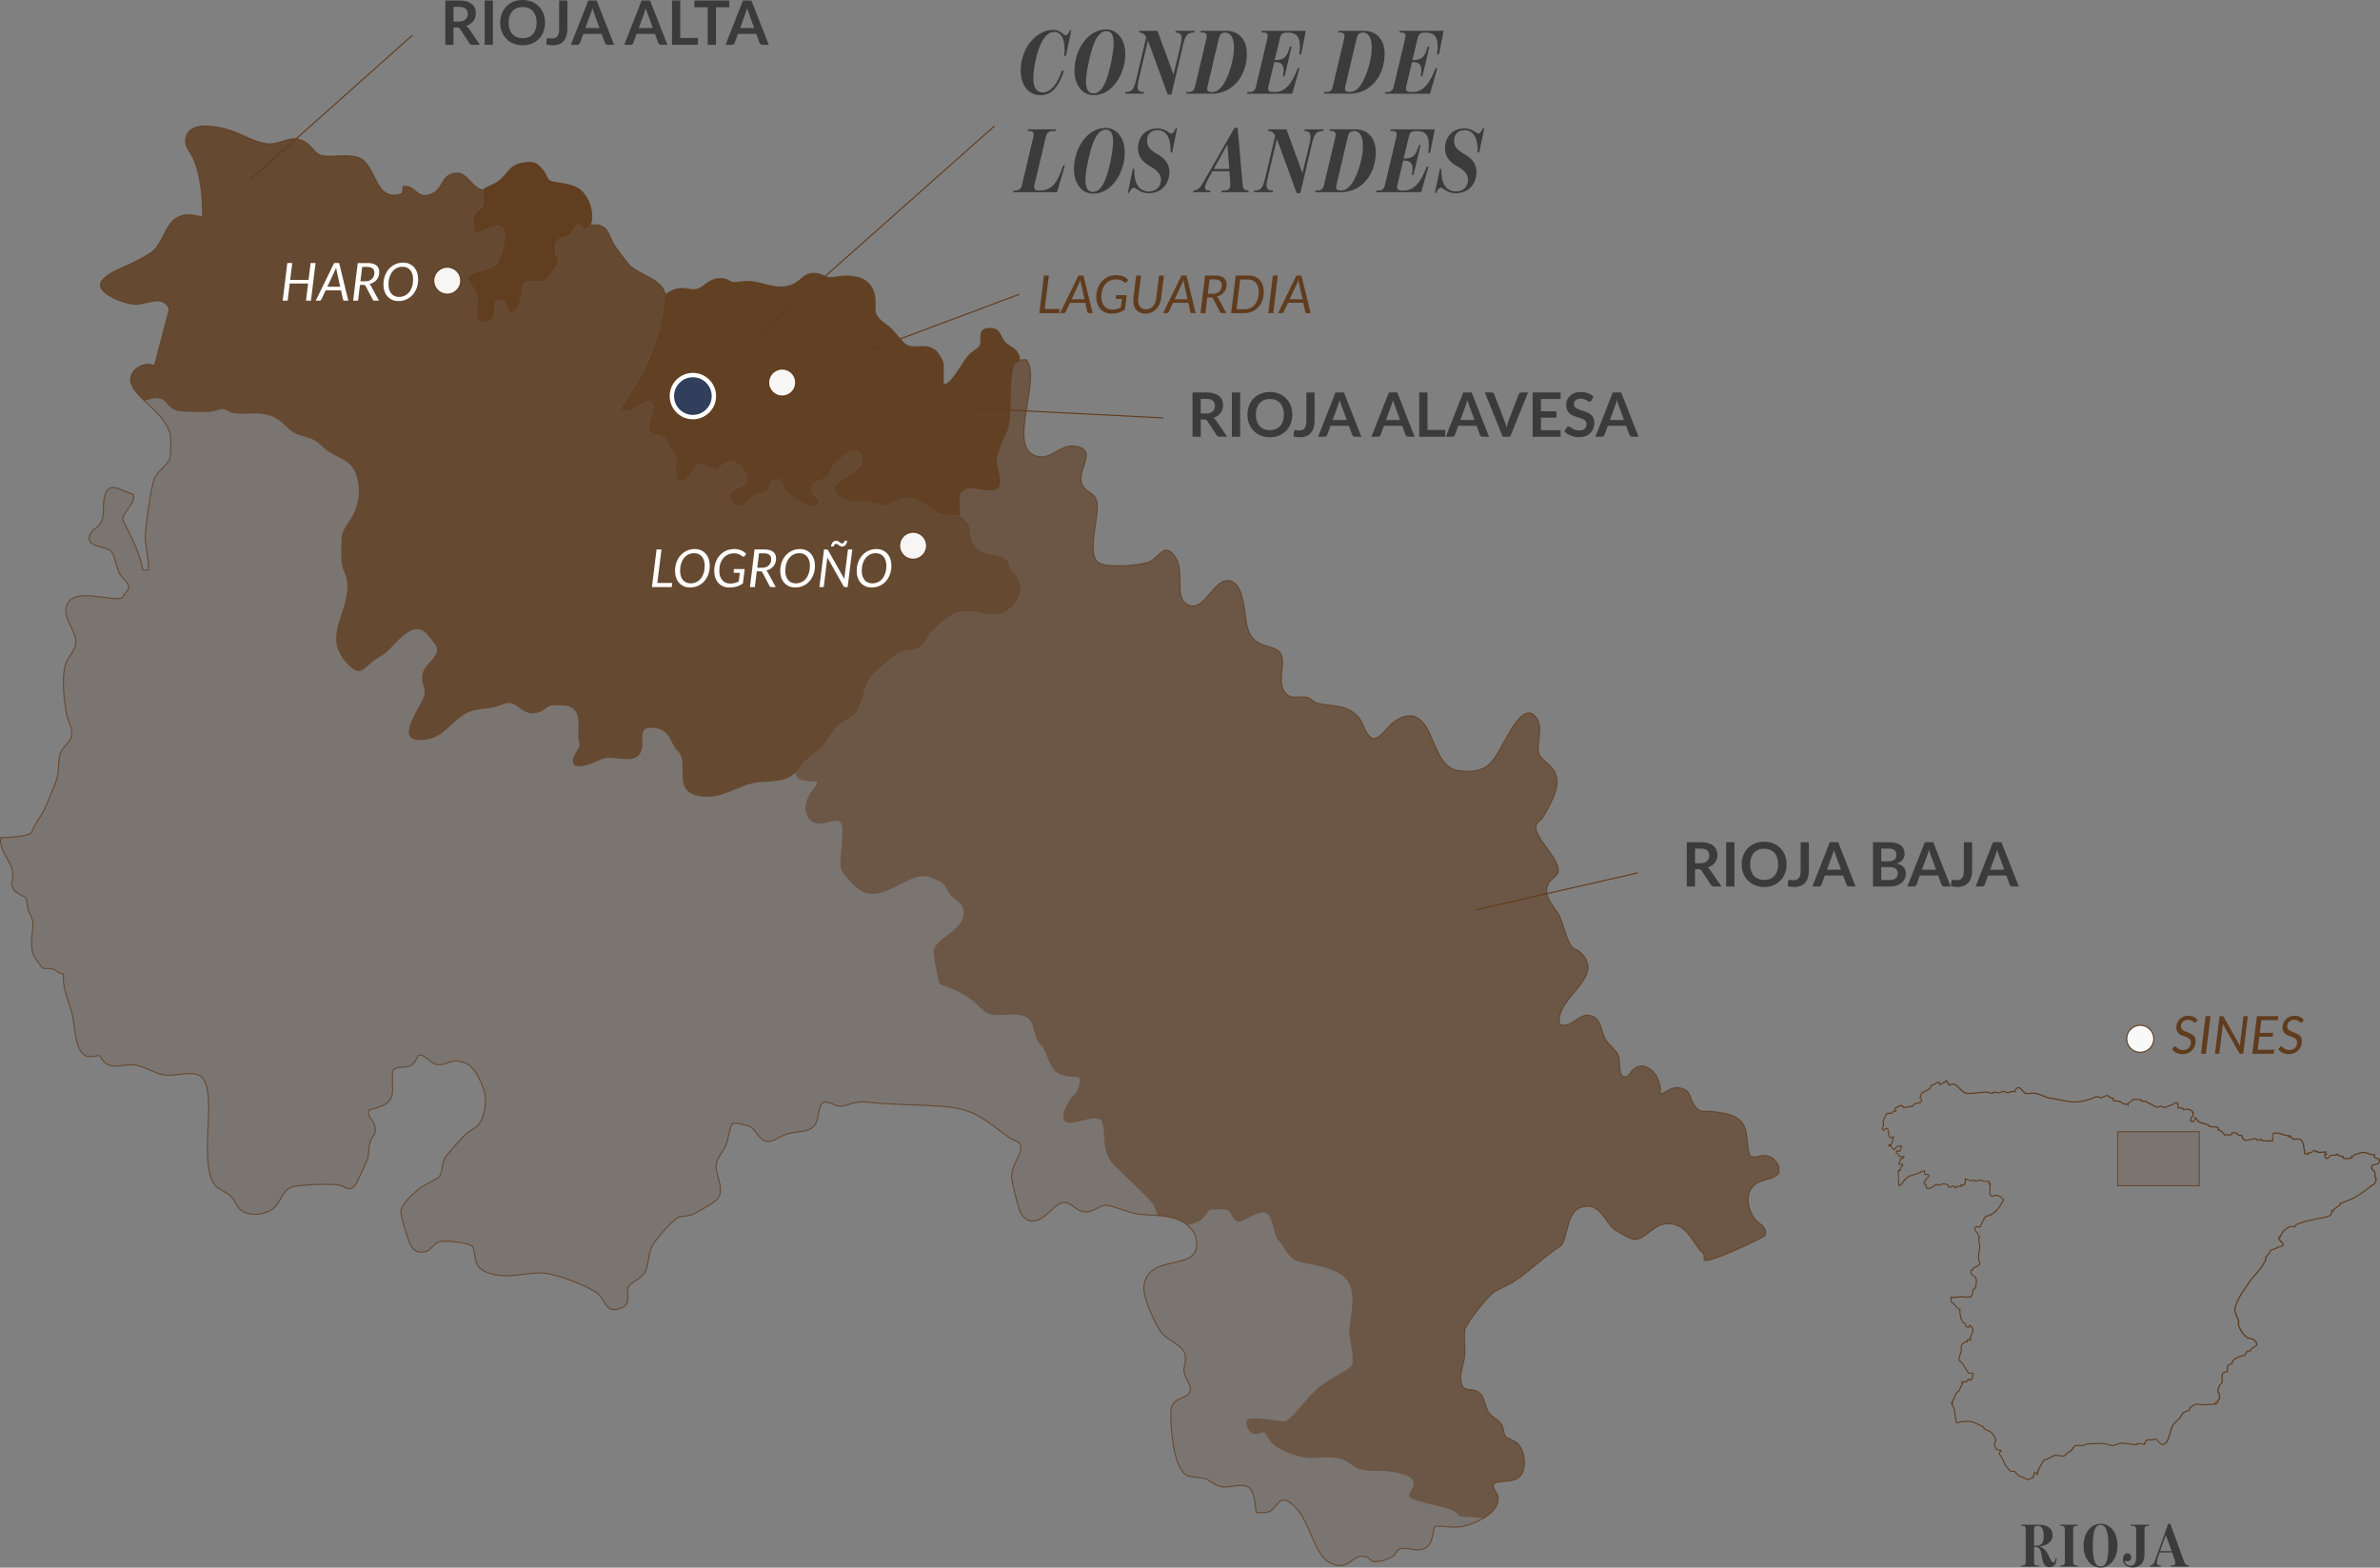 <?xml version="1.0" encoding="UTF-8"?> <svg xmlns="http://www.w3.org/2000/svg" id="Layer_1" data-name="Layer 1" viewBox="0 0 2175.09 1432.59"><rect x="0" y="0" width="2175.09" height="1432.59" fill="#808080" stroke="none"/><defs><style> .cls-1 { opacity: .74; } .cls-1, .cls-2, .cls-3 { fill: #603b1c; } .cls-2, .cls-4 { opacity: .15; } .cls-5 { fill: #3a3b3a; } .cls-6 { fill: #313f5d; } .cls-7 { isolation: isolate; } .cls-8 { fill: none; stroke: #5f3b1c; stroke-miterlimit: 10; } .cls-8, .cls-9 { opacity: .75; } .cls-10 { fill: #fff; } .cls-11, .cls-12 { opacity: .95; } .cls-13 { fill: #603c1e; } .cls-14 { opacity: .9; } .cls-14, .cls-9, .cls-12, .cls-15, .cls-4, .cls-16 { fill: #5f3b1c; } .cls-15 { opacity: .5; } </style></defs><path class="cls-4" d="M1625.72,1071.98c-5.77,7.16-15.77,4.73-23.14,11.68-8.52,8.03-4.81,22.85,1.8,31.03,3.5,4.34,11.35,6.36,8.58,14.74-6.7,3.95-51.98,25.88-55.67,21.96,1.53-6.29-2.87-7.3-5.39-11.11-8.24-12.42-15.92-25.66-33.48-21.05-8.08,2.12-16.92,14.37-25.11,13.48-3.5-.38-16.08-7.41-19-10.12-7.82-7.25-11.86-22.01-26.26-20.01-16.58,2.29-14.53,25.15-20.84,35.4-15.13,9.65-28.18,22.82-43,32.74-6.44,4.31-15.66,7.23-21.06,11.93-5.01,4.37-23.58,26.97-24.47,32.94-1.05,7.03.53,15.78-.1,23.11-.72,8.35-6.26,19.91-2.15,27.84,2.21,4.26,7.84,2.87,11.74,4.14,9.42,3.05,8.12,14.91,13.07,21.14,2.75,3.46,8.91,6.04,11.4,10.59,1.66,3.02,1.57,7.92,2.97,9.87,1.44,2.01,9.24,4.5,11.88,7.39,6.1,6.69,8.05,21.33,2.26,28.83-5.97,7.75-22.11,3.45-24.98,8.08-.88,3.75,3.41,7.16,4.12,10.7,3.05,15.32-22.63,26.59-34.88,28.1-8.16,1.01-14.58-1.31-22.36-.36-2.67,1.87-.83,15.75-9.37,19.94-7.86,3.86-15.25-1.67-22.68.54-2.9.86-3.51,4.31-5.46,5.88-4.54,3.64-13.68,6.4-19.29,5.58-1.22-.18-3.15-2.91-5.41-3.8-13.72-5.44-15.53,14.17-33.41,5.3-16.1-7.99-17.67-37.14-33.34-52.17-14.48-13.88-14.06,2.42-23.62,5.43-3.45,1.08-7.44.5-11,.47-1.05-5.85-1.41-19.52-6.91-23.02-5.93-3.78-16.57.21-22.91-.2-8.11-.52-11.75-6.57-17.81-7.95-12.5-2.84-16.73,2.03-23.53-13.12-5.11-11.37-7.27-35.38-6.89-47.91.48-16.09,20.19-9.65,17.63-22.61-.89-4.52-5.27-9.42-5.58-14.15-.32-4.81,2.3-9.48.92-15.48-1.75-7.61-14.97-12.94-19.88-17.98-6.67-6.83-18.56-33.68-17.75-43.34,2.91-34.65,56.72-10.28,47.09-47.08-1.02-3.89-7.22-10.5-10.78-12.43-13.21-7.17-26.72-5.77-40.44-7.21-8.52-.89-24.85-8.25-30.67-8.26-6.7-.02-11.08,7.32-20.69,5.87-5.86-.88-11.51-8.12-16.03-8.45-10.13-.73-17.33,16.2-29.41,17.03-5.24.36-10.07-3.83-12.07-8.51-1.85-4.31-7.74-26.98-7.84-31.35-.24-11.05,7.17-17.84,8.24-25.79,1.08-8.06-5.18-6.85-9.96-10.26-24.27-17.29-31.26-27.06-63.74-29.1-23.39-1.47-43.37-1.19-67.18-3.69-11.34-1.19-17.91,3.91-24.39,3.74-4.98-.13-13.85-7.49-17.12-1.25-4.36,8.32-.1,21.41-16.21,24.1-15.8,2.64-11.98.68-26.35,7.87-12.55,6.28-15.4-8.5-22.51-12.19-2.67-1.39-13.76-3.89-16.02-2.5-3.25,5.71-3.21,12.43-5.36,18.45-2.21,6.2-8.9,13.07-9.45,18.74-.89,9.33,9.81,25.74-.64,33.47-3.77,2.79-18.46,11.65-22.58,12.85-3.57,1.04-7.5.7-11.29,2.15-5.23,2-21.97,21.56-24.41,26.9-3.33,7.29-2.7,17.36-6.6,23.94-3.08,5.19-13.01,8.95-14.55,12.33-2.92,6.41,3.45,15.3-6.24,19.41-15.16,6.42-14.62-7.36-22.05-13.14-8.9-6.93-37.32-17.72-48.65-18.54-18.36-1.32-33.45,6.62-52.85-.91-13.69-5.32-9.03-18.07-12.81-23.22-2.86-3.89-24.2-5.91-29.4-4.86-6.7,1.35-7.98,8.79-14.92,9.57-6.48.72-9.05-1-12.16-6.27-2.41-4.08-8.31-24.07-9-28.95-1.03-7.25,10.73-17.72,16.29-22.24,4.64-3.77,16.91-9.12,18.94-11.6,3.25-3.98,1.81-12,5.51-17.7,1.6-2.46,14.31-16.64,16.87-19.17,9.13-9.01,14.59-5.66,18.56-22.37,2.82-11.85.8-19.13-4.48-29.84-4.04-8.19-8.42-14.38-18.13-16.09-8.74-1.54-13.07,3.9-20.09,3.09-6.58-.77-11.26-9.86-17.06-8.62-.57.12-3.31,7.09-6.98,9.16-5.72,3.22-11.08.31-15.9,3.65-2.51,3.17-.47,16.74-1.22,21.99-1.63,11.46-12.76,12.29-21.76,15.5-1.37,5.67,4.67,9.2,5.72,14.21,1.7,8.15-2.27,8.81-4.29,14.7-1.83,5.34-.87,10.1-2.11,14.99-.3,1.17-9.07,20.42-9.91,21.86-6.57,11.25-9.98,3.36-16.98,2.51-9.31-1.14-32.08-.4-41.3,1.53-9.7,2.03-11.59,14.58-18.04,19.84-7.32,5.97-21.85,7.67-29.72,1.71-3.84-2.91-5.13-9.01-9.29-12.7-8.83-7.82-15.38-5.36-19.03-20.06-6.45-25.91,2.74-59.99-3.56-81.95-4.92-17.16-24.18-7.08-37.61-8.82-9.54-1.24-18.95-8.38-28.54-9.32-8.72-.85-17.41,3.91-25.53-1.35-2.7-1.75-5.28-6.99-5.68-7.22-.44-.25-6.94,1.52-10.12,1.04-12.76-1.9-12.26-27.63-14.44-36.89-3.03-12.89-9.68-24.85-8.38-38.66-4.27.32-7.11-4.01-10.5-4.77-2.82-.63-6.64.49-8.91-.86-.7-.42-6.97-9.41-7.56-10.76-4.76-10.9-.65-20.57-1.07-30.68-.13-3.2-3.14-8.17-4.22-11.67-.9-2.89-.85-7.9-1.85-10.06-1.25-2.69-9.34-4.05-11.89-9.18-2.85-5.72-.34-7.36-.24-12,.27-13.02-13.24-21.25-11.05-34.76,5.37.32,25.09-.74,28.18-4.51,2.57-8.37,9.05-14.84,12.37-22.73,2.68-6.38,9.21-21.28,10.83-27.04,2.17-7.74.32-15.86,3.34-23.54,2.2-5.59,8.57-8.77,9.77-14.68,1.51-7.44-2.92-12.82-4.28-19.6-2.51-12.55-4.96-34.77-.91-46.66,2.4-7.05,9.39-12.7,9.23-20.19-.25-11.77-13.56-22.59-7.69-34.47,7.29-14.75,36.73-2.85,49.59-5.16l6.67-9.41c-.52-5.78-6.22-8.64-8.61-13.01-2.84-5.21-4.23-17.29-8.24-21.08-4.32-4.09-24.93-3.02-18.23-15.66,2.66-5.01,7.98-5.28,10.18-11.77,2.29-6.73,1.11-12.42,2-18.79,2.75-19.58,14.07-9.03,26.53-5.43,3.55,8.02-10.28,17.3-9.36,23.33,7.18,14.8,15.7,29.46,18.26,45.96l4.74.15c2.08-1.96-2.38-24.37-2.44-28.71-.12-8.96,5.22-48.83,8.77-55.97,3.19-6.4,12.53-12,13.94-17.94.56-2.35.77-16.29.5-18.94-2.27-22.27-36.47-36.6-36.49-52.51-.01-10.25,12.85-16.84,21.81-12.82l13.49-51.86c-5.78-13.27-19.7-4.69-29.95-4.29-8.76.35-25.65-6.21-31.16-12.9-9.48-11.51,20.89-21.22,27.67-24.81,5.23-2.77,15.68-7.86,19.51-11.64,7.3-7.2,10.92-22.29,18.83-28.2,7.9-5.9,16.73-4.39,25.58-1.9,0-17.68-1.44-36.91-8.31-53.37-2.64-6.33-8.54-10.88-7.07-18.73,3.06-16.38,28.03-11.03,39.56-7.64,11.2,3.29,23.4,11.62,35.1,12.54,13.91,1.1,21.44-9.81,35.22-1.01,4.51,2.87,9.01,10.66,13.89,11.76,10.12,2.29,22.56-1.81,33.63,1.8,17.16,5.58,14.79,42.83,40.54,32.8l.71-6.26c10.15-1.77,12.13,10.12,22.05,8.03,16.71-3.51,10.56-19.88,27.49-20.29,8.8-.21,13.52,13.54,23.14,15.54,4.11-3.38,9.74-4.62,13.98-7.63,9.99-7.07,9.4-15.9,25.25-17.5,8.52-.86,11.23,1.23,16.37,7.81,4.2,5.37,1.85,8.78,10.5,10.27,6.53,1.12,12.29,1.47,18.83,4.38,11.47,5.09,17.62,23.36,13.44,34.81,16.7-2.76,16.1,9.23,22.19,18.75,1.69,2.64,11.88,16.05,13.81,17.96,8.8,8.68,30.36,12.61,32.44,26.83,4.13-3.05,9.15-5.56,14.42-5.84,4.99-.26,9.7,2.1,15.21.65,5.6-1.47,9.46-8.58,18.61-9.48,8.8-.86,9.51,2.63,13.62,3.33,2.69.45,11.05-1.25,15.69-.87,13.37,1.09,25.36,9,39.33,2.63,8.89-4.05,10.35-11.8,22.72-9.69,3.5.6,6.25,3.04,10.04,3.42,5.2.52,10.39-1.42,15.95-1.34,14.1.21,24.2,5.38,26.09,20.36.54,4.28-.51,8.97.39,13.04,1.45,6.59,10.06,10.58,14.42,14.9,3.36,3.32,10.78,13.02,13.52,14.57,8.58,4.86,16.99-2.08,26.7,5.06,2.96,2.18,7.41,10.04,7.41,13.36v17.71c2.34.4,3.31-.37,4.97-1.75,6.39-5.33,12.77-18.5,18.83-25.15,2.46-2.69,8.61-5.96,9.77-8.55,2.49-5.55-3.11-15.44,8.55-15.65,10.58-.18,9.54,7.82,14.04,12.65,4.49,4.82,13.52,6.21,13.49,16.47l6.09-.71c14.45,17.49-16.93,77.79,7.65,87.73,15.44,6.24,22.82-12.42,39.78-8.01,15.29,3.97,2.22,18,2.63,29.03.53,14.02,12.84,10.58,14.62,22.13,2.03,13.17-9.01,45.13.39,53.96,6.73,6.32,38.18,3.49,46.79.38,9.68-3.49,14.11-19.6,24.29-4.87,8.91,12.89-.68,35.11,9.83,42.7,16.65,12.03,26.04-27.57,42.15-20.15,11.76,5.41,11.03,31.44,14.05,42.14,5.91,20.96,24.67,14.19,30.23,23.53,5.06,8.49-2.77,23.6,2.88,33.77,5.48,9.86,13.51,4.59,21.64,6.46,3.33.76,5.24,4.33,9.32,5.34,13.35,3.31,26.6.6,37.38,12.71,5.62,6.3,5.31,16.15,13.46,19.6,5.96.6,13.55-11.21,18.28-14.69,11.82-8.69,22.08-8.85,30.17,4.04,8.28,13.19,11.81,37.59,29.69,39.95,29.58,3.9,32.15-10.86,44.4-31.37,3.85-6.45,14.57-27.61,24.3-19.59,10.36,8.54,1.79,26.55,4.56,35.13,2.41,7.48,15.21,11.1,16.55,23.75,1.16,10.96-7.23,25.17-12.93,34.72-1.56,2.62-5.98,4.87-6.32,8.21-1.17,11.44,24.93,32.12,19.84,43.17-1.13,2.45-6.25,5.3-8.16,8.94-6.37,12.12,5.6,20.65,10.25,30.55,3.31,7.04,6.64,23.83,11.9,28.41,1.71,1.49,4.12,1.73,5.58,2.98,27.48,23.48-22.91,42.02-17.72,67.19,12.95,3.84,18.44-13.62,31-7.17,7.57,3.88,6.95,14.04,10.98,20.78,2.88,4.83,9.23,9.09,11.49,14.16,2.19,4.92.74,16.63,3.53,18.73,5.52,4.14,7.57-3.17,10.29-5.5,13.1-11.19,27.65,9.57,24.35,22.5,7.41-1.76,9.86-7.21,18.37-5.59,10.04,1.91,8.49,8.27,12.34,14.58,5.81,9.49,9.97,5.82,18.61,7.05,12.08,1.73,24.62,2.97,28.95,16.26,1.76,5.39,1.84,21.18,4.18,23.9,2.64,3.07,8.69-.08,12.23-.1,7.18-.04,11.09,3.84,14.05,9.87v6.11Z"></path><path class="cls-12" d="M441.9,179.83c2.06,12.43-6.89,10.46-8.52,17.72-.37,1.65-1.12,16.6,1.79,15.7,5.47-1.68,19.54-9.79,24.23-5.38,5.65,5.32-.95,28.04-5.61,32.98-2.58,2.74-6.71,4.99-12.49,6.27-7.06,1.56-13.04,2.89-13.53,6.96-.21,1.71,7.2,11.69,8.08,15.93,1.33,6.38-1.24,16.91.45,21.76,1,2.88,5.32,2.64,10.92,1.64,8.38-1.48.27-18.13,8.84-19.29,8.95-1.2,6.26,9.79,9.84,11.14,5.32,1.99,8.59-5.54,10.09-13.24,1.25-6.37.69-12.72,4.42-15.08,1.39-.88,13.86,1.04,18.01-.85,2.47-1.12,11.26-14.96,11.44-15.91.67-3.45-4.76-12.63-1.58-18.78,2.48-4.79,7.05-3.88,11.9-6.36,2.63-1.35,4.73-8.49,6.95-9.65,3.7-1.92,5.47,4.24,6.51,4.26,1.28.03,3.43-1.56,6.02-3.8-.04,0-.07,0-.11.02,4.18-11.45-1.97-29.73-13.44-34.81-6.55-2.9-12.3-3.26-18.83-4.38-8.65-1.49-6.3-4.9-10.5-10.27-5.14-6.58-7.84-8.66-16.37-7.81-15.85,1.6-15.25,10.42-25.25,17.5-4.1,2.9-9.48,4.18-13.55,7.3,0,2.19.08,4.34.27,6.41Z"></path><path class="cls-9" d="M147.59,364.73c5.74,1.8,6.1,10.73,19.24,11.38,6,.3,19.65.74,25.25.25,4.01-.35,8.34-2.78,12.11-2.41,3,.3,5.45,3.05,8.73,3.57,11.38,1.82,21.71-1.63,34.18,2.45,10.82,3.54,14.23,11.75,22.89,16.17,5.1,2.61,11.84,3.29,17.12,6.07,4.9,2.57,7.79,6.84,12.15,9.82,11.01,7.53,22.45,8.32,26.72,23.33,3.35,11.77,2.53,21.23-2.04,32.49-2.73,6.72-10.52,15.19-11.5,21.45-.83,5.29-.69,20.02-.08,25.55.58,5.27,3.85,10.16,4.6,14.93,4.49,28.47-23.77,50.28-.33,75.98,12.66,13.88,14.71,5.69,25.68-2.43,3.46-2.56,7.77-4.68,10.94-7.37,8.77-7.46,23.33-29.76,36.58-16.98.58.56,8.33,10.3,8.63,10.93,4.44,9.58-8.65,15.72-11.28,22.86-3.79,10.27,1.39,13.92.85,21.5-.58,8.16-29.03,42.19-4.37,42.11,22.85-.07,28.26-18.49,45.09-25.73,5.98-2.57,15.67-2.85,22.6-4.25,4.05-.82,8.66-3.32,12.14-3.81,11.12-1.57,14.22,14.48,30.8,7.68,3.22-1.32,6.08-4.85,9.22-5.43,3.19-.59,11-.36,14.3.23,13.91,2.51,10.49,17.98,10.61,28.43.03,2.54,1.38,5.07,1.24,7.22-.31,4.88-9.69,11.87-4.66,18.79,10.97,3.69,21.9-6.66,31.12-7.08,7.87-.35,21.66,4.69,27.87-2.55,8.45-9.85-5.95-28.81,16.86-24.09,9.21,1.91,11.52,10.01,15.75,17.2,1.33,2.26,3.63,3.58,4.92,6.07,6.37,12.3-4.71,31.69,13.72,37.53,17.84,5.65,32.6-4.4,47.96-9.56,11.49-3.86,21.12-1.43,32.1-4.52,12.98-3.65,13.01-9.89,21.32-17.74,4.65-4.39,10.08-7.07,14.69-12.16,4.99-5.5,8.81-13.81,14.16-18.79,8.5-7.92,15.62-6.51,20.67-19.61,4.31-11.16,3.47-17.91,12.13-28.14,2.96-3.5,20.37-18.09,23.98-19.96,4.53-2.35,10.86-1.42,15.38-2.93,7.07-2.36,9.43-10.47,13.74-15.55,4.6-5.42,16.12-15.4,22.66-17.62,20.48-6.96,37.94,13.79,54.69-10.01,6.42-9.12,5.1-16.6-1.03-25.44-.72-1.04-2.7-1.35-3.27-2.16-1.43-2.01-1.29-6.44-3.45-9.38-7.4-10.05-26.63-1.29-32.91-19.58-1.59-4.65-1.2-11.03-2.74-14.34-.22-.47-6.75-7.24-7.24-7.4-4.16-1.42-12.85-.32-19.4-2.57-10.04-3.46-16.52-13.51-28.37-14.45-8.54-.68-15.14,6.8-21.42,6.68-4.92-.09-11.22-1.85-15.91-3.03-2.13-.53-10.36.72-15.94-.31-8.69-1.6-14.72-8.12-14.71-12.26.01-6.27,25.57-16.85,25.74-23.6.28-11-7.19-13.6-15.32-7.05-1.45,1.16-10.53,9.09-11.03,9.81-1.85,2.66-2.46,6.25-4.6,9.19-5.32,7.33-16.99,1.83-14.91,15.95.2,1.36,12.16,7.65,2.65,12.25-5.61,2.71-24.28-10.41-27.58-14.71-3.28-4.27-1.22-10.51-8.58-10.11-6.35.34-4.66,8.78-7.35,10.73-2.28,1.65-8.12,2.57-11.03,3.98-3.76,1.83-17.57,20.85-22.68,2.45-2.28-8.21,7.96-8.66,14.02-12.48,4.98-3.15-4.37-24.07-16.78-20.31-3.02.92-7.6,6.65-10.73,7.05-4.05.52-9.17-6.18-14.89-4.69-4.8,1.25-12.69,20.32-19.13,14.49-4.61-4.57-1.06-13.22-2.45-19.92-.26-1.27-8.1-16.28-9.19-18.08-2.13-3.52-12.93-2.01-15.02-8.58-2.65-8.35,7.97-17.47,1.84-24.21-6.42-7.07-16.85,14.4-28.19,5.52-.88-.83,12.36-16.31,23.29-39.23,5.27-11.05,9.81-25.21,12.63-35.53,1.68-6.14,2.75-10.92,3-12.89.37-2.87,1.2-9.61,1.81-17.25-2.77-13.56-23.65-17.5-32.28-26.01-1.93-1.9-12.12-15.32-13.81-17.96-6.07-9.5-5.49-21.45-22.07-18.76-2.59,2.24-4.74,3.83-6.02,3.8-1.03-.02-2.8-6.19-6.51-4.26-2.22,1.15-4.33,8.3-6.95,9.65-4.85,2.49-9.42,1.57-11.9,6.36-3.18,6.16,2.25,15.33,1.58,18.78-.18.95-8.97,14.78-11.44,15.91-4.15,1.89-16.62-.03-18.01.85-3.73,2.36-3.17,8.71-4.42,15.08-1.51,7.7-4.78,15.23-10.09,13.24-3.59-1.35-.9-12.34-9.84-11.14-8.57,1.15-.46,17.8-8.84,19.29-5.6.99-9.92,1.24-10.92-1.64-1.69-4.85.88-15.38-.45-21.76-.88-4.24-8.28-14.22-8.08-15.93.49-4.07,6.48-5.4,13.53-6.96,5.78-1.28,9.91-3.54,12.49-6.27,4.66-4.94,11.26-27.66,5.61-32.98-4.69-4.41-18.76,3.7-24.23,5.38-2.92.9-2.17-14.05-1.79-15.7,1.64-7.26,10.58-5.29,8.52-17.72-.18-2.07-.26-4.23-.27-6.41-.14.11-.3.21-.44.32-9.62-1.99-14.34-15.75-23.14-15.54-16.93.4-10.78,16.78-27.49,20.29-9.93,2.08-11.9-9.8-22.05-8.03l-.71,6.26c-25.76,10.02-23.39-27.22-40.54-32.8-11.07-3.6-23.51.49-33.63-1.8-4.88-1.1-9.39-8.89-13.89-11.76-13.79-8.79-21.31,2.12-35.22,1.01-11.7-.93-23.9-9.25-35.1-12.54-11.53-3.39-36.5-8.74-39.56,7.64-1.47,7.85,4.43,12.4,7.07,18.73,6.86,16.47,8.3,35.69,8.31,53.37-8.85-2.49-17.67-4-25.58,1.9-7.91,5.91-11.53,21-18.83,28.2-3.83,3.78-14.28,8.87-19.51,11.64-6.78,3.59-37.15,13.3-27.67,24.81,5.51,6.69,22.4,13.25,31.16,12.9,10.24-.41,24.16-8.98,29.95,4.29l-13.49,51.86c-8.96-4.02-21.82,2.57-21.81,12.82,0,6.46,5.64,12.65,12.49,19.23,4.83-1.25,8.17-2.13,8.17-2.13,2.25-.22,4.7-.23,7.51.65Z"></path><path class="cls-14" d="M877.41,459.78c-.5-8.52-.5-9.52,5.01-12.53,5.51-3.01,23.06,3.51,28.76,0,5.7-3.51,1.82-16.04.32-22.06s2.51-18.55,8.02-28.57c5.51-10.03,3.51-30.08,5.01-48.62,1.5-18.55,3.51-13.53,7.24-18.72.04-10.26-9-11.65-13.49-16.47-4.5-4.83-3.46-12.84-14.04-12.65-11.67.2-6.06,10.1-8.55,15.65-1.16,2.59-7.32,5.86-9.78,8.55-6.06,6.65-12.43,19.82-18.83,25.15-1.66,1.38-2.63,2.15-4.97,1.75v-17.71c0-3.32-4.44-11.19-7.41-13.36-9.72-7.14-18.12-.2-26.7-5.06-2.75-1.56-10.16-11.25-13.52-14.57-4.37-4.32-12.97-8.31-14.42-14.9-.9-4.07.15-8.76-.39-13.04-1.89-14.98-11.99-20.15-26.09-20.36-5.55-.08-10.75,1.86-15.95,1.34-3.79-.38-6.54-2.82-10.04-3.42-12.36-2.11-13.83,5.64-22.72,9.69-13.96,6.36-25.95-1.54-39.33-2.63-4.65-.38-13.01,1.32-15.69.87-4.11-.7-4.81-4.19-13.62-3.33-9.15.89-13.01,8.01-18.61,9.48-5.51,1.45-10.23-.91-15.21-.65-5.26.27-10.29,2.78-14.42,5.84-.04-.28-.1-.54-.16-.81-.6,7.64-1.44,14.39-1.81,17.25-.25,1.97-1.32,6.75-3,12.89-2.82,10.32-7.36,24.48-12.63,35.53-10.93,22.92-24.17,38.39-23.29,39.23,11.34,8.89,21.77-12.58,28.19-5.52,6.13,6.74-4.48,15.86-1.84,24.21,2.08,6.57,12.89,5.06,15.02,8.58,1.09,1.8,8.93,16.81,9.19,18.08,1.39,6.7-2.16,15.34,2.45,19.92,6.44,5.82,14.33-13.24,19.13-14.49,5.72-1.49,10.84,5.21,14.89,4.69,3.13-.4,7.71-6.13,10.73-7.05,12.41-3.76,21.76,17.16,16.78,20.31-6.05,3.83-16.3,4.27-14.02,12.48,5.11,18.4,18.91-.62,22.68-2.45,2.91-1.41,8.75-2.34,11.03-3.98,2.69-1.94,1-10.38,7.35-10.73,7.36-.4,5.3,5.84,8.58,10.11,3.3,4.3,21.97,17.42,27.58,14.71,9.5-4.6-2.45-10.88-2.65-12.25-2.07-14.11,9.59-8.62,14.91-15.95,2.14-2.95,2.75-6.53,4.6-9.19.5-.72,9.59-8.64,11.03-9.81,8.13-6.55,15.6-3.95,15.32,7.05-.17,6.75-25.73,17.32-25.74,23.6,0,4.14,6.02,10.66,14.71,12.26,5.58,1.03,13.81-.23,15.94.31,4.7,1.17,11,2.94,15.91,3.03,6.28.12,12.87-7.36,21.42-6.68,11.85.94,18.33,10.99,28.37,14.45,6.3,2.17,14.55,1.24,18.88,2.42.07-3.92.07-8.3-.14-11.82Z"></path><path class="cls-15" d="M1368.89,1367.28c-.7-3.54-5-6.95-4.12-10.7,2.87-4.63,19.01-.33,24.98-8.08,5.79-7.51,3.84-22.15-2.26-28.83-2.64-2.89-10.45-5.39-11.88-7.39-1.4-1.95-1.31-6.85-2.97-9.87-2.49-4.55-8.65-7.13-11.4-10.59-4.95-6.22-3.65-18.09-13.07-21.14-3.91-1.26-9.53.13-11.74-4.14-4.11-7.93,1.43-19.49,2.15-27.84.63-7.34-.95-16.08.1-23.11.89-5.97,19.46-28.58,24.47-32.94,5.4-4.7,14.62-7.62,21.06-11.93,14.82-9.93,27.87-23.1,43-32.74,6.31-10.25,4.26-33.11,20.84-35.4,14.4-1.99,18.43,12.76,26.26,20.01,2.93,2.71,15.5,9.74,19,10.12,8.19.89,17.03-11.36,25.11-13.48,17.56-4.61,25.25,8.64,33.48,21.05,2.53,3.81,6.92,4.82,5.39,11.11,3.68,3.93,48.97-18,55.67-21.96,2.77-8.39-5.08-10.41-8.58-14.74-6.61-8.18-10.32-23-1.8-31.03,7.37-6.95,17.37-4.52,23.14-11.68v-6.11c-2.96-6.03-6.87-9.91-14.05-9.87-3.54.02-9.59,3.17-12.23.1-2.34-2.72-2.43-18.51-4.18-23.9-4.33-13.29-16.87-14.53-28.95-16.26-8.63-1.24-12.8,2.44-18.61-7.05-3.86-6.31-2.31-12.67-12.34-14.58-8.51-1.62-10.96,3.83-18.37,5.59,3.3-12.93-11.24-33.69-24.35-22.5-2.72,2.32-4.77,9.63-10.29,5.5-2.8-2.1-1.34-13.81-3.53-18.73-2.26-5.08-8.61-9.34-11.49-14.16-4.02-6.75-3.4-16.9-10.98-20.78-12.57-6.44-18.05,11.01-31,7.17-5.2-25.17,45.2-43.7,17.72-67.19-1.45-1.24-3.87-1.49-5.58-2.98-5.26-4.58-8.59-21.37-11.9-28.41-4.65-9.9-16.62-18.43-10.25-30.55,1.91-3.64,7.03-6.48,8.16-8.94,5.09-11.05-21.01-31.74-19.84-43.17.34-3.34,4.76-5.6,6.32-8.21,5.69-9.55,14.09-23.76,12.93-34.72-1.34-12.65-14.14-16.27-16.55-23.75-2.77-8.58,5.8-26.6-4.56-35.13-9.73-8.02-20.45,13.14-24.3,19.59-12.25,20.51-14.82,35.27-44.4,31.37-17.88-2.36-21.41-26.76-29.69-39.95-8.09-12.88-18.35-12.73-30.17-4.04-4.73,3.48-12.33,15.29-18.28,14.69-8.15-3.45-7.85-13.3-13.46-19.6-10.78-12.11-24.03-9.4-37.38-12.71-4.08-1.01-5.99-4.57-9.32-5.34-8.13-1.87-16.15,3.4-21.64-6.46-5.65-10.16,2.18-25.28-2.88-33.77-5.56-9.33-24.32-2.56-30.23-23.53-3.02-10.7-2.29-36.73-14.05-42.14-16.11-7.42-25.51,32.18-42.15,20.15-10.51-7.59-.91-29.81-9.83-42.7-10.18-14.72-14.61,1.38-24.29,4.87-8.61,3.11-40.07,5.94-46.79-.38-9.4-8.83,1.64-40.79-.39-53.96-1.78-11.55-14.09-8.11-14.62-22.13-.41-11.02,12.65-25.05-2.63-29.03-16.96-4.41-24.35,14.25-39.78,8.01-24.58-9.93,6.8-70.23-7.65-87.73l-6.09.71c-3.73,5.18-5.73.17-7.24,18.72-1.5,18.55.5,38.6-5.01,48.62-5.51,10.03-9.52,22.56-8.02,28.57s5.38,18.55-.32,22.06c-5.7,3.51-23.24-3.01-28.76,0-5.51,3.01-5.51,4.01-5.01,12.53.21,3.52.21,7.89.14,11.82.18.05.36.09.52.15.49.17,7.02,6.93,7.24,7.4,1.54,3.31,1.15,9.69,2.74,14.34,6.28,18.29,25.51,9.53,32.91,19.58,2.16,2.93,2.01,7.36,3.45,9.38.57.81,2.55,1.12,3.27,2.16,6.13,8.83,7.46,16.32,1.03,25.44-16.76,23.8-34.21,3.05-54.69,10.01-6.53,2.22-18.06,12.2-22.66,17.62-4.31,5.08-6.67,13.2-13.74,15.55-4.53,1.51-10.86.58-15.38,2.93-3.61,1.87-21.02,16.46-23.98,19.96-8.66,10.22-7.83,16.97-12.13,28.14-5.05,13.1-12.18,11.69-20.67,19.61-5.35,4.99-9.17,13.3-14.16,18.79-4.62,5.09-10.05,7.77-14.69,12.16-4.35,4.11-6.43,7.77-9.28,10.86-.43,2.6.2,4.95,4.45,6.77,9.13,3.91,18.92-1.96,13.05,6.52,0,0-15.01,16.43-5.75,28.78,9.26,12.35,25.58-3.09,29.54,4.41,3.97,7.5-3.09,37.04.44,43.21,3.53,6.17,13.14,16.23,18.08,18.96,20.72,11.46,44.54-18.96,62.17-12.79,17.64,6.17,13.23,8.3,18.52,15.4,5.29,7.09,13.06,7.09,12.79,17.68-.44,17.2-28.66,22.93-27.34,36.6,1.32,13.67,5.29,28.22,5.29,28.22,0,0,12.79,3.53,24.69,11.02,11.91,7.5,14.99,16.76,26.46,17.2,11.46.44,29.98-4.41,33.95,9.7,3.97,14.11,3.53,13.23,8.38,18.52,4.85,5.29,6.48,22.05,17.13,26.02,10.65,3.97,17.27.44,17.71,4.41.44,3.97-2.2,11.91-5.29,14.11-3.09,2.2-13.67,18.52-8.38,24.25,5.29,5.73,29.1-7.94,33.51,0,4.41,7.94-.88,27.34,10.58,39.24,11.46,11.91,36.16,33.95,37.48,38.36.53,1.77,1.91,5.17,3.38,8.61,7.93.61,15.77,1.86,23.51,6.07.97.52,2.12,1.4,3.32,2.46,3-.54,5.85-1.24,8.16-2.14,10.14-3.97,9.7-12.35,14.99-11.91,5.29.44,12.79-2.2,15.87,2.65,3.09,4.85,4.41,9.26,9.26,8.38,4.85-.88,19.98-12.47,25.37-6.7,5.39,5.78,5.39,20.03,10.4,24.65,5.01,4.62,7.7,16.56,19.65,19.26,11.94,2.7,37.36,5.39,44.3,19.26,6.93,13.87-.77,38.91,0,45.07.77,6.16,4.29,22.73,2.92,28.51-1.38,5.78-19.87,11.56-32.19,22.73-12.33,11.17-24.27,29.28-29.66,29.66-5.39.39-34.67-6.16-35.05,0-.39,6.16,3.85,13.1,10.4,11.56,6.55-1.54,6.16-3.08,10.4,5.01,4.24,8.09,26.19,18.49,43.53,16.95,17.33-1.54,24.19.39,32.89,6.93,8.71,6.55,22.19,4.62,29.12,5.01s28.05,3.75,26.52,11.72c-1.53,7.97-8.42,11.03.08,14.4,8.5,3.37,29.65,7.05,34.55,9.5,4.9,2.45,7.35,5.82,7.35,5.82l22.02,1.63c8.22-4.99,14.63-11.96,13.02-20.05Z"></path><g><path class="cls-5" d="M1866.01,1422.34c-.95-6.55-2.13-8.62-6.1-8.62h-1.01v13.61c0,2.63.84,3.36,3.19,3.36h1.23v1.01h-16.18v-1.01h.9c2.35,0,3.25-.73,3.25-3.36v-29.57c0-2.63-.9-3.36-3.25-3.36h-.9v-1.01h15.23c8.01,0,13.5,2.63,13.5,9.8,0,6.5-6.55,9.58-12.1,10.08v.06c4.03,1.01,6.66,4.31,8.29,7.84,1.96,4.26,2.97,6.66,4.54,6.66,1.29,0,1.79-1.06,1.9-3.98h1.01c0,5.1-2.02,8.34-6.16,8.34-3.3,0-6.16-1.34-7.34-9.86ZM1867.75,1403.41c0-6.38-2.07-9.02-5.32-9.02h-.5c-2.07,0-3.02.67-3.02,3.3v14.9h1.74c5.6,0,7.11-3.14,7.11-9.18Z"></path><path class="cls-5" d="M1882.81,1430.68h1.01c2.35,0,3.25-1.12,3.25-3.42v-29.46c0-2.35-.9-3.42-3.25-3.42h-1.01v-1.01h16.07v1.01h-1.01c-2.3,0-3.19,1.01-3.19,3.42v29.46c0,2.41.9,3.42,3.19,3.42h1.01v1.01h-16.07v-1.01Z"></path><path class="cls-5" d="M1904.2,1412.65c0-12.49,7.28-20.16,15.57-20.16s15.4,7.45,15.4,19.94-7.28,20.16-15.46,20.16-15.51-7.45-15.51-19.94ZM1926.83,1412.65c0-10.81-1.34-19.15-7.11-19.15s-7.11,8.12-7.11,18.93,1.29,19.15,7.17,19.15,7.06-8.12,7.06-18.93Z"></path><path class="cls-5" d="M1940.16,1424.86c0-3.19,1.85-5.38,4.14-5.38,2.07,0,3.47,1.62,3.47,3.7,0,2.46-1.85,3.64-3.36,3.64-1.12,0-1.57-.5-1.96-.5-.28,0-.62.11-.5.78.28,2.18,2.52,3.81,5.43,3.81,3.19,0,4.87-2.58,4.87-8.96v-24.14c0-2.35-.95-3.42-3.25-3.42h-1.68v-1.01h16.86v1.01h-1.06c-2.35,0-3.25,1.12-3.25,3.42v22.68c0,8.01-4.48,11.98-10.64,11.98-5.32,0-9.07-2.52-9.07-7.62Z"></path><path class="cls-5" d="M1969.84,1425.14l11.7-32.65h1.9l12.43,34.22c.9,2.58,1.9,3.81,4.65,3.98v1.01h-16.74v-1.01h1.57c1.85,0,2.58-1.01,2.63-2.13.06-1.01-.17-2.02-.67-3.53l-2.18-6.27h-11.42l-1.51,4.26c-.73,2.02-1.06,3.92-1.06,5.1,0,1.57.95,2.58,2.91,2.58h.9v1.01h-10.08v-1.01c2.52-.22,3.7-1.96,4.98-5.54ZM1984.73,1417.52l-5.38-14.73-5.26,14.73h10.64Z"></path></g><rect class="cls-2" x="1935.35" y="1034.17" width="74.58" height="49.42"></rect><path class="cls-1" d="M2010.44,1084.1h-75.58v-50.42h75.58v50.42ZM1935.85,1083.1h73.58v-48.42h-73.58v48.42Z"></path><path class="cls-16" d="M1852.86,1352.74h-.86l-.15-.2c-.95-1.28-2.5-1.76-4.15-2.28-1.15-.36-2.33-.73-3.34-1.4-.55-.37-1.15-1.1-1.78-1.88-.62-.77-1.33-1.64-1.81-1.87-.36-.17-.7-.12-1.17-.06-.67.1-1.51.21-2.6-.38-.69-.37-4.63-5.33-5.01-5.96-.61-1.01-1.07-2.23-1.51-3.42-.33-.87-.66-1.78-1.05-2.55-.25-.5-.65-1.01-1.07-1.55-.86-1.1-1.75-2.25-1.5-3.49.13-.64.55-1.22,1.27-1.74-.23-.08-.55-.13-.89-.19-1.11-.19-2.63-.44-3.59-2.02-.23-.38-1.51-3.52-1.51-4.08,0-.82.45-1.43.85-1.96.39-.52.72-.96.64-1.54-.17-1.18-2.65-5.45-3.75-6.43-1.26-1.13-2.86-1.77-4.28-2.33-.93-.37-1.73-.69-2.29-1.1-.4-.29-.55-.75-.7-1.19-.15-.45-.29-.87-.67-1.15-.27-.2-.75-.33-1.21-.45-.5-.13-1.01-.27-1.45-.52-6.69-3.85-9.6-4.13-17.57-3.18-.38.04-.76.25-1.17.46-.73.38-1.63.86-2.64.29-.64-.49-.99-2.49-1.75-8.3-.26-2.01-.51-3.91-.7-4.63-.16-.61-.51-1.13-.84-1.64-.52-.79-1.11-1.68-.84-2.83l-1.92-1.2,1.85-.13c-.21-1.08.31-1.85.78-2.55.23-.34.46-.69.63-1.08.15-.36.31-.8.49-1.27.53-1.43,1.13-3.06,1.88-3.94.92-1.08,1.49-1.56,1.91-1.92.73-.62.98-.83,2.17-3.89.19-.5.46-.84.69-1.15.48-.63.8-1.05.24-2.59l-.58-1.6,1.35,1.04c.14.11.24.17.31.21,0-.01.01-.03.02-.04.08-.24.22-.64.66-.76.42-.11.87-.08,1.3-.06.41.03.81.05,1.14-.05.38-.11.57-.41.82-.88.24-.45.51-.96,1.12-1.13.46-.13,1-.04,1.71.31.41-.72,1.09-.66,1.39-.62.42-.7.98-3.58.89-4.53l-3.98-.19-.14-.19c-.97-1.33-1.8-2.78-2.6-4.18-.79-1.38-1.62-2.81-2.56-4.12-.14-.19-.58-.62-1.05-1.08-1.5-1.46-2.49-2.47-2.5-3.17-.03-1.68.58-3.32,1.18-4.9.37-.98.72-1.92.87-2.75.13-.73.11-1.51.09-2.34-.03-1.23-.05-2.49.41-3.6.29-.68,2.86-2.85,4.4-3.21.18-.04.36-.06.51-.06l.07-1.47.59.15c.78.19,1.09-.07,1.44-.38.21-.18.5-.43.89-.47-.21-1.67.48-3.03,1.15-4.34.64-1.25,1.29-2.54,1.19-4.15-.07-1.02-.46-1.28-.95-1.62-.41-.28-.9-.61-1.12-1.34h-.33s-.84,1.63-.84,1.63l-.35-.05c-2.96-.44-3.06-1.86-3.13-2.9-.02-.34-.05-.65-.16-.88-.07-.03-.19-.07-.29-.1-.6-.19-1.6-.52-2.24-1.42-1.35-1.91-2.96-8.2-2.42-11.22-1.76-.64-2.89-2.06-3.99-3.43-1.04-1.31-2.12-2.66-3.77-3.35l-.29-.12-.31-5.17.6.08c2.05.26,4.22.03,6.32-.19,1.21-.12,2.34-.24,3.47-.28.95-.02,1.91.11,2.84.24,1.84.26,3.57.51,5.23-.37,1.34-.71,1.41-1.95,1.49-3.39.04-.76.08-1.54.34-2.23.2-.53.62-.81,1.03-1.08.42-.28.81-.54,1.06-1.1.87-1.96,1.42-6.92.43-8.55-.42-.7-1.11-1.16-1.83-1.65-1.5-1.01-3.2-2.15-2.43-5.62.16-.7.9-.68,1.29-.67.09,0,.23,0,.32,0,0-.05,0-.11,0-.16.02-.37.04-.92.49-1.34.38-.35,1.08-.69,1.98-1.11,1.62-.78,3.84-1.84,3.92-3.04.03-.4-.17-.73-.4-1.11-.17-.29-.36-.58-.46-.94-.85-2.81-.34-5.67.16-8.43.29-1.6.58-3.25.61-4.88.01-.73-.2-1.81-.42-2.95-.32-1.62-.64-3.29-.43-4.42.07-.36.3-.65.54-.89-.23-.08-.46-.22-.63-.48-.29-.45-.38-1-.47-1.53-.08-.48-.16-.93-.36-1.27-.29-.48-.73-.97-1.15-1.45-1.21-1.36-2.72-3.06-.75-5.07l.08-.07c1.28-.85,2.77-.41,3.56-.17.11.03.24.07.33.09.43-.49,1.34-2.43,2.01-3.87,1.13-2.41,2.29-4.89,3.22-5.74l.12-.11.16-.02c6.31-.85,11.91-6.92,14.66-12.56.11-.23.31-.39.5-.55.41-.34.8-.66.5-1.67-2.71-3.54-6.02-4.41-9.85-2.58l-.58.28-.13-.63c-.09-.43-.67-.79-1.06-1.04-.28-.18-.49-.31-.6-.49-.27-.45-.21-1.94.13-6.51.08-1.08.16-2.12.2-2.86l-1.03.53v-2.82c-1.66.31-3.6-.22-5.35-.71-1.12-.31-2.18-.58-2.86-.57-.47.02-.9.27-1.36.53-.67.37-1.42.8-2.4.61-.5-.09-.64-.58-.72-.88-.01-.04-.03-.08-.04-.13-.5-.08-1.38.07-2.11.2-.79.14-1.47.26-1.94.18-.62-.11-1.24-.41-1.89-.72-.66-.32-1.34-.65-2-.75.08,1.5-.02,4.06-1.47,5.12-.51.38-1.12.52-1.82.43l.3.59-.6.16c-.65.17-1.41.19-2.15.2-1.67.03-2.71.12-3.08,1.09l-.13.33-1.53-.04-.08-.38c-.13-.6-.32-.98-.56-1.09-.36-.17-1.01.16-1.59.45-.45.22-.87.44-1.28.51-.97.17-1.63.1-2.07-.22-.48-.36-.55-.9-.6-1.3-.02-.13-.04-.35-.08-.4-2.39-1.88-5.52-.89-8.79.37l-.32.12-1.02-1.11c-1.04.46-1.88,1.09-2.69,1.71-1.75,1.33-3.41,2.58-6.55,1.85l-.32-.08-.62-3.55-1.41-.08-.12-.3c-.7-1.76.34-2.42.79-2.7.03-.02.06-.04.09-.06,0-.03,0-.05,0-.08-.03-.38-.09-1.01.47-1.8.45-.62,1.05-1.23,1.58-1.77.51-.52,1.47-1.49,1.37-1.74,0-.02-.24-.5-3.33-.51h-.45s-.3-3.21-.3-3.21c-.9.09-2.31.82-3.47,1.42-.88.45-1.7.88-2.38,1.1-1.2.39-2.28.67-3.23.92-2.98.77-5.12,1.33-8.04,4.42-.12.13-.4.53-.7.95-1.89,2.7-3.88,5.27-5.48,4.42l-.26-.13-.49-14.49,1.83-.06c-.31-1.23.56-2.2,1.28-3.01.5-.56.97-1.08,1.1-1.65.02-.09.01-.12.01-.12-.15-.08-.83.01-1.99.33-.61.17-.89.24-1.12-.06l-.08-.16c-.64-2.11.11-2.89.66-3.46.17-.18.32-.33.41-.51.03-.08-.01-.39-.03-.58-.05-.46-.1-.89.17-1.19.16-.18.36-.2.79-.25.6-.07,1.71-.19,2.1-.72.06-.08.1-.17.12-.26-1.23.17-3.19.18-4.05-.44-.46-.33-.58-.89-.69-1.34-.05-.24-.12-.5-.2-.61-.14-.17-.35-.22-.69-.29-.38-.08-.86-.18-1.16-.64-.29-.45-.32-1.11-.09-2.14l.08-.37,3.26-.23,1.23-3.58c-.99-.04-1.87-.04-2.83.29-.58.2-1.12.83-1.64,1.44-.66.78-1.27,1.53-2.12,1.46-.54-.04-1.03-.41-1.49-1.15-.22-.35-.38-.68-.52-.98-.43-.91-.59-1.25-2.31-1.05l-.44.05-.1-.43c-.09-.4-.18-.97.17-1.36.36-.41.94-.34,1.4-.29.19.02.55.06.64,0,.27-.31.84-2.62,1.18-4,.2-.8.38-1.53.54-2.12l-1.54.55h-.12c-1.55-.21-2.46-1.43-2.56-3.43-.04-.78.03-1.06.11-1.29,0-.15-.27-.86-.62-1.75-.13-.35-.07-.71-.02-1.03.07-.42.07-.53-.02-.59-1.24-.9-1.66-.35-2.23.42-.35.46-.71.95-1.29.91-.49-.02-.91-.39-1.41-1.22l-.07-.12v-2.49l.18-.15c1.03-.85.82-1.89.58-3.11-.14-.69-.28-1.4-.13-2.04.09-.4,2.33-5.2,2.36-5.24,1.2-2.52,2.87-2.29,4.09-2.13.47.06.91.12,1.27.03.53-.14.84-.58,1.17-1.06.48-.69,1.11-1.6,2.53-1.18l-.42-2.77.54-.04c.88-.06,1.59-.51,2.35-.99,1.1-.69,2.35-1.47,4.05-.78.42.17.66.46.88.72.41.49.8.94,2.61.66,1.11-.17,5.14-1.04,6.03-1.31.11-.04.35-.37.51-.59.42-.58,1-1.37,1.96-1.66.64-.2,1.35-.29,2.04-.38,1.22-.16,2.36-.31,2.83-1,.3-.44.33-1.15.09-2.12-.04-.02-.1-.03-.14-.05-.31-.1-1.03-.32-.96-1.28.05-.68,1.15-4.09,1.8-4.63.57-.48,1.71-1.05,3.03-1.71,1.74-.87,3.71-1.85,4.5-2.71.19-.21.22-.53.26-.9.05-.5.11-1.12.64-1.58.38-.33.99-.46,1.64-.6.47-.1.96-.2,1.26-.37.39-.21.75-.5,1.12-.8.97-.78,2.07-1.67,3.82-1.18l.32.09.06.45c.05.37.16,1.23.46,1.45.04.02.08.05.17.04l6.54-4.28-.26,1.2c-.26,1.17,0,1.32.6,1.69.5.3,1.15.7,1.57,1.7,4.15-2.17,6.84.67,9.45,3.41,1.85,1.95,3.76,3.96,6.22,4.25,2.87.33,6.51-.09,10.03-.5,2.73-.32,5.57-.64,7.93-.6,1.21.02,2.28.37,3.23.67.78.25,1.46.47,2.06.47h.02c.22,0,.26-.04.35-.39.06-.23.19-.71.7-.73.64-.02,1.33.12,2.07.27,1.08.22,2.31.47,3.62.25.55-.09,1.15-.43,1.68-.73.6-.34,1.12-.63,1.61-.63h0c.51,0,1.02.26,1.6.55.72.37,1.54.79,2.46.72.66-.04,1.41-.26,2.21-.49,1.2-.34,2.52-.73,3.87-.6.02-.26.1-.56.29-.91.63-1.15,2.64-2.78,3.33-2.67.99.11,1.7.65,2.4,1.17.39.3,1.04,1,1.79,1.81.76.83,2.04,2.21,2.39,2.34,1.16.26,3,.17,4.79.07,1.4-.07,2.84-.15,4-.05,2.22.18,4.75,1.2,7.42,2.28,2.59,1.05,5.27,2.13,7.56,2.34,3.1.29,6,.94,8.82,1.57,3.07.69,6.24,1.4,9.66,1.63,6.52.45,10.96-.86,17.09-2.67.74-.22,1.37-.55,2.04-.89,1.38-.72,2.81-1.46,5.16-1.09.46.07.84.33,1.17.55.29.19.56.38.8.38h0c.59,0,1.41-.4,2.29-.82,1.26-.6,2.7-1.28,4.2-1.24.4.01.78.35,1.36.85.94.81,2.21,1.93,3.37,1.44l.54-.23.67,2.72c1.68-.1,4.37.41,5.61.85.75.27,1.51.81,2.17,1.28.57.41,1.11.79,1.48.89.37.1.76.03,1.17-.04.56-.1,1.21-.21,1.82.17.45-1.23,1.69-1.78,2.51-2.13.28-.12.67-.29.75-.39.04-.08.02-.39.02-.54-.02-.34-.03-.67.2-.89.56-.55,8.2-.68,8.88-.15.43.34.63.93.77,1.37.01.03.02.07.03.1.07-.02.14-.04.21-.06.55-.15,1.39-.38,2.19-.19,1.67.41,3.84,1.66,5.94,2.88,2.24,1.3,4.56,2.64,5.86,2.67.37,0,.81-.17,1.28-.36.68-.27,1.45-.57,2.24-.44.54.09.99.35,1.42.6.55.32,1.02.59,1.65.5.5-.07,4.63-1.75,6.19-2.38l.92-.37c.35-.14.7-.41,1.07-.69.83-.64,1.87-1.43,3.31-.98,1.15.3,1.25,3.51,1.23,4.78.46.05,1.14.04,1.71.04,1.03,0,1.62,0,1.96.12.56.22.77.72.92,1.08.05.12.12.29.17.33.55.12,1.01,0,1.6-.17,1.12-.31,2.53-.69,5.17.84,2.03,1.17,2.69,2.86,2.1,5.32-.19.78-.67,1.3-1.14,1.81-.69.75-1.24,1.35-.9,2.74l1.65.41c.13-.19.27-.37.41-.56.43-.57.92-1.21.84-1.65-.07-.38-.21-1.18.37-1.42.61-.25,1.24.36,2.93,2.85.12.18.21.31.25.36,1.4,1.31,3.45,1.78,5.43,2.24,1.2.28,2.34.54,3.34.99.39.17.59.48.77.75.2.31.39.6.94.82.89.36,1.98.37,3.12.39,1.6.02,3.26.05,4.69.98l.23.15-.02,1.35.83-.36.11.62c.1.55.49.74,1.18,1.04.51.22,1.09.47,1.52.99.2.25.39.51.39.8.25.21.8.61,1,.76.33.24.49.62.62.93.05.12.13.3.17.34.06-.01.4-.13.67-.22.39-.13.78-.26,1.25-.27.57.01,1.12.12,1.66.22.81.16,1.58.3,1.94,0,.25-.21.38-.68.38-1.41v-.75s.7.29.7.29c.49.21,1.25.11,1.92.01.5-.07.94-.13,1.29-.07.27.05.65.32,2.53,1.92.33.28.58.5.66.55.09.05.27.02.55-.05.48-.12,1.14-.27,1.87.24.6.43.83,1.16,1.06,1.86.34,1.07.64,2,1.99,2.24,1.73.31,3.76-.26,5.55-.75,1.39-.39,2.59-.72,3.45-.58.87.14,1.52.58,2.04.94.39.27.73.5,1.04.53.49.04.93-.27,1.35-.59.41-.3.84-.62,1.32-.49.49.13.7.62.86,1.01.07.16.19.45.27.5.63.15,7.27.31,9.02.17-.43-2.21-.75-4.28.25-6.56l.09-.21.22-.07c3.02-.94,5.83-.05,8.56.81,2.03.64,4.13,1.3,6.27,1.17l.88-.06-.43.84,1.18-.31.16.43c.93,2.57,2.33,2.46,4.46,2.29.93-.07,1.99-.16,3.09.01,1.83.28,3.23,2.17,4.18,5.59.18.66.22,1.33.25,1.98.03.48.05.94.13,1.39.05.31.18.61.32.92.34.8.75,1.78.2,3.34l.45.42,1.8.05-.32-.63.26-.26c.2-.2.52-.24,1.6-.35.63-.07,1.57-.17,1.83-.29.12-.06.38-.34.59-.57.58-.64,1.31-1.43,2.24-1.31.55.07,1.02.45,1.46,1.16l1.27-.42h.1c.54.06.68.59.75.88.01.04.03.1.04.15,1.13.21,3.71-.09,5.43-.3.56-.07,1.05-.12,1.42-.16l.75-.07-.59,1.88,2.2,1.19-1.76.1c-.33.02-.77.1-1,.39-.15.18-.2.45-.15.78.84,1.46,1.4,1.8,1.73,1.83.49.04,1-.6,1.51-1.22.41-.51.84-1.04,1.35-1.31.98-.54,2.65-.5,3.99-.47.42,0,.8.02,1.08,0,.01-.06.03-.12.04-.17.07-.3.17-.76.62-.83,1.65-.27,2.04.78,2.22,1.28.04.1.08.23.11.26.12.02,1.31.18,2.1.29,1.75.24,1.89.27,2.05.39l.33.24-.45.96c1.48.94,3.19.72,4.99.49.68-.09,1.38-.18,2.08-.2l-.68-2.03,1.6.74c1.74-2.36,8.78-4.15,10.63-4.03,1.37.08,2.82.6,4.22,1.1,1.83.65,3.72,1.33,5.47,1.08l.71-.1-.16.7c-.48,2.14.61,2.42,2.11,2.8,1.26.32,2.98.76,2.45,3.01-.76,3.22-2.92,3.41-4.49,3.54-1.51.13-2.42.21-2.57,2.07-.11,1.29.51,1.75,1.3,2.34.58.43,1.24.92,1.52,1.79.28.87.25,1.7.22,2.5-.02.55-.04,1.06.05,1.56.07.39.24.66.44.98.39.62.83,1.31.47,2.8-.04.16-1.46,3.42-1.72,3.69-.24.25-.63.4-1.03.54-.35.13-.72.26-.96.46-3.08,2.51-10.99,8.73-17.96,12.35-.81.42-3.07,1.28-5.45,2.18-2.28.86-5.4,2.05-5.77,2.34-.07.06-.04.21.03.47.06.21.14.5-.08.74-.23.25-1.15.87-3.05,2.12-1.04.68-2.23,1.46-2.44,1.65-.25.23-.39.58-.54.95-.06.16-.13.32-.2.47l-.21.45-.77-.36c-.26,1.36-1.15,3.52-1.3,3.68-1.57,1.83-6.18,2.61-10.64,3.36-2.71.46-5.28.89-6.73,1.51l-.13.04c-3.34.43-12.06,2.78-14.69,4.59-.18.12-.36.46-.52.75-.26.49-.53,1-1.06,1.04-.34.03-.7-.16-1.07-.36-.26-.14-.59-.32-.78-.32-.04,0-.08,0-.12,0-3.71,0-9.72,5.47-10.14,9.28l-.05.42-1.45.07c.08,1.46,1.19,2.6,2.26,3.71.52.54,1.02,1.05,1.4,1.6.43.61.53,1.19.32,1.73-.51,1.29-2.75,1.78-4.56,2.17-.59.13-1.15.25-1.42.36-.04.02-.11.15-.16.24-.12.23-.3.55-.68.71-.55.23-1.17.38-1.77.52-1.19.29-2.41.58-3.23,1.48-.29.32-.45.73-.62,1.17-.16.42-.33.85-.62,1.23-.37.49-.99,1.15-1.59,1.79-.52.55-1.05,1.12-1.39,1.53,0,.02.01.03.02.05.14.43.4,1.24.18,2.02-.23.79-3.59,6.4-4.13,7.15-1.61,2.27-3.53,4.45-5.39,6.57-2.14,2.43-4.16,4.73-5.75,7.15-.98,1.48-1.96,2.92-2.93,4.33-2.89,4.21-5.61,8.18-7.87,12.95-1.15,2.43-2.45,5.53-2.29,7.93.1,1.5.99,3.61,1.84,5.65.73,1.75,1.42,3.39,1.64,4.67.11.66.02,1.22-.06,1.71-.08.48-.15.93-.04,1.46.61,3.06,4.98,9.75,7.79,11.25.73.39,1.58.54,2.48.71,1.21.22,2.45.45,3.6,1.25,1.13.79,3.37,3.6,2.8,5.26-.15.44-.78.87-2.07,1.72-1.33.87-3.81,2.49-3.64,3.41l.05.3-.24.19c-.57.44-1.47.38-2.27.33-.28-.02-.69-.05-.86-.02-.06.13-.16.35-.28.62-.78,1.77-1.3,2.79-1.8,3.1-.54.33-1.27.42-1.99.51-.52.06-1.06.13-1.45.28-.44.18-.89.35-1.34.52-2.46.93-4.79,1.82-6.06,3.84-.11.17-.15.45-.19.74-.05.36-.11.76-.32,1.12-.52.88-1.42,1.16-2.22,1.41-.85.27-1.59.5-2.01,1.31l-.37,5.56-.45.02c-1.72.06-2.86.43-3.48,1.12-.84.92-.74,2.47-.63,4.11.09,1.39.18,2.82-.23,4.17-.18.59-.66,1.04-1.13,1.46-.33.3-.67.61-.85.94-1.2,2.13-1.78,4.42-1.59,6.3.05.02.11.04.16.05.3.09.76.23.88.71,0,.04.56,4.93.45,5.39-.14.55-.66.85-1.12,1.1-.35.2-.72.4-.77.63-.04.17.07.45.3.78l.4.58-2.23.6.59,1.47h-.72c-1.83.05-3.79.21-5.69.35-1.91.15-3.88.31-5.7.34-.91.02-1.93-.12-3.02-.27-1.82-.24-3.7-.5-5.21-.06-.31.15-3.56,2.39-3.87,2.67-.29.36-.31.8-.34,1.23-.02.37-.05.72-.26,1-.17.22-.52.37-2.1.96-1.32.5-3.12,1.19-3.67,1.63-.69.56-1.15,1.44-1.65,2.37-.37.7-.75,1.42-1.25,2.02-.81.99-1.83,1.95-2.82,2.88-1.6,1.51-3.26,3.07-4.14,4.82-.59,1.17-1.14,3.11-1.72,5.16-1.41,4.95-3,10.57-6.47,11.58-2.52.75-3.98-1.01-5.26-2.55-.87-1.05-1.69-2.03-2.71-2.07-.33-.02-.72.17-1.1.35-.39.18-.79.38-1.19.39-.73.02-1.42,0-2.03-.03-2.71-.11-4.21-.17-5.01,3.62l-.11.5-.5-.12c-2.26-.56-4.36-.75-5.91-.55-.3.04-.32.11-.39.34-.06.19-.17.55-.58.64-.56.14-2.48-.13-5.84-.61-3.09-.44-6.58-.94-8.04-.88-1.55.07-2.88.59-4.15,1.1-1.34.53-2.72,1.08-4.33,1.09h-.03c-1.69,0-3.02-.51-4.19-.96-.78-.3-1.52-.59-2.25-.67-4.16-.45-11.77-.18-15.59.1-.74.05-1.53.4-2.29.73-.69.3-1.4.61-2.09.71-1.07.16-2.19.1-3.28.05-1.16-.05-2.36-.11-3.46.09-1.08.2-1.92,1.49-2.66,2.63-.44.68-.86,1.32-1.32,1.74-.44.4-1.17.82-1.93,1.26-.76.44-1.54.89-2.11,1.35-.24.19-.45.55-.65.89-.29.49-.59,1-1.08,1.24-1.64.82-3.98.42-6.04.07-1.3-.22-2.52-.42-3.34-.3-.83.13-2.19.88-3.63,1.69-2.04,1.13-4.33,2.41-6.16,2.51-.64,1.25-1.39,2.47-2.11,3.65-1.82,2.97-3.53,5.77-3.88,9.19l-.1.97-2.5-2.23-1.3,4.67-5.51,1.8ZM1852.49,1351.74h.21l4.85-1.59,1.59-5.7,2.27,2.02c.57-3.23,2.25-5.99,3.89-8.66.76-1.25,1.55-2.54,2.21-3.84l.14-.29h.32s.05,0,.08,0c1.6,0,3.87-1.27,5.88-2.38,1.59-.88,2.96-1.65,3.96-1.8.97-.15,2.28.07,3.65.3,1.91.32,4.09.69,5.43.02.22-.11.45-.49.66-.86.25-.42.5-.85.88-1.16.63-.51,1.44-.98,2.23-1.44.72-.42,1.4-.81,1.77-1.14.36-.33.75-.91,1.15-1.54.85-1.3,1.82-2.78,3.32-3.06,1.21-.23,2.47-.17,3.69-.11,1.09.05,2.11.1,3.09-.04.56-.08,1.18-.35,1.84-.64.84-.37,1.71-.75,2.62-.81,3.86-.28,11.55-.56,15.77-.1.86.09,1.66.4,2.5.73,1.15.44,2.31.92,3.85.9,1.42,0,2.65-.5,3.96-1.02,1.36-.54,2.76-1.1,4.48-1.17,1.54-.08,5.09.44,8.22.89,2.07.29,4.61.63,5.33.64.1-.3.3-.9,1.21-1.02,1.94-.25,4.14.08,5.79.46,1.03-4.1,3.19-4.02,5.92-3.91.62.02,1.27.05,1.96.03.19,0,.5-.15.79-.29.46-.22.98-.46,1.57-.45,1.46.05,2.47,1.26,3.44,2.43,1.19,1.43,2.32,2.78,4.21,2.23,2.94-.86,4.52-6.43,5.79-10.9.59-2.1,1.16-4.08,1.79-5.34.96-1.9,2.68-3.52,4.35-5.09,1.01-.95,1.96-1.85,2.73-2.79.43-.52.77-1.17,1.13-1.85.52-.98,1.05-1.99,1.9-2.68.68-.55,2.42-1.21,3.95-1.79.7-.26,1.57-.59,1.72-.7h0s-.01-.22,0-.39c.03-.5.08-1.19.59-1.82.18-.23,3.94-2.85,4.34-2.97,1.71-.49,3.78-.21,5.62.03,1.05.14,2.03.28,2.87.26,1.79-.03,3.75-.19,5.64-.34,1.67-.13,3.39-.27,5.03-.32l-.48-1.18,2.02-.54c-.14-.35-.18-.67-.11-.98.15-.67.77-1.01,1.26-1.28.26-.14.61-.34.64-.47.02-.33-.33-4.13-.44-4.84-.06-.02-.15-.05-.21-.07-.29-.09-.79-.24-.85-.76-.25-2.11.37-4.68,1.7-7.05.26-.47.66-.83,1.05-1.18s.75-.68.85-1.01c.35-1.18.27-2.52.18-3.82-.12-1.86-.23-3.61.89-4.85.75-.83,1.98-1.3,3.74-1.42l.36-4.95c.61-1.27,1.74-1.62,2.65-1.91.72-.23,1.34-.42,1.66-.97.11-.18.15-.46.19-.75.05-.36.11-.77.33-1.12,1.45-2.31,4.04-3.29,6.55-4.24.44-.17.89-.34,1.32-.51.51-.21,1.12-.28,1.7-.35.6-.07,1.23-.15,1.58-.37.34-.23,1.12-1.99,1.41-2.66.31-.71.38-.85.5-.96.34-.32.91-.28,1.63-.24.45.03,1.03.07,1.39-.03.12-1.43,2.22-2.8,4.09-4.03.69-.46,1.56-1.02,1.69-1.23.34-1-1.45-3.4-2.44-4.09-.97-.67-2.11-.88-3.21-1.09-.94-.17-1.9-.35-2.77-.81-3.13-1.67-7.62-8.54-8.3-11.93-.14-.71-.05-1.29.04-1.81.07-.46.14-.88.06-1.38-.19-1.16-.86-2.76-1.57-4.45-.89-2.11-1.8-4.3-1.92-5.97-.18-2.63,1.18-5.88,2.38-8.42,2.29-4.83,5.04-8.84,7.95-13.08.97-1.41,1.94-2.83,2.92-4.31,1.63-2.48,3.77-4.91,5.84-7.26,1.84-2.1,3.75-4.27,5.32-6.49.7-.98,3.81-6.3,3.98-6.86.14-.49-.05-1.08-.17-1.43-.1-.3-.18-.54,0-.79.34-.47.95-1.11,1.59-1.79.58-.62,1.19-1.26,1.52-1.7.2-.27.34-.62.48-.99.19-.48.4-1.03.81-1.48,1.02-1.13,2.46-1.48,3.73-1.78.59-.14,1.15-.28,1.62-.47.05-.02.12-.14.18-.26.12-.23.29-.54.67-.69.35-.15.93-.27,1.59-.41,1.32-.28,3.52-.76,3.84-1.56.03-.08.12-.31-.21-.79-.33-.48-.8-.96-1.29-1.47-1.27-1.31-2.71-2.8-2.53-4.92l.04-.44,1.52-.07c.83-4.3,6.95-9.74,11.07-9.74.05,0,.1,0,.15,0,.42.01.85.24,1.22.44.17.09.44.23.53.24,0-.04.15-.33.25-.52.21-.4.45-.84.83-1.11,2.83-1.95,11.64-4.3,15.06-4.75,1.56-.65,4.15-1.09,6.89-1.55,4.08-.69,8.71-1.47,10.04-3.03.21-.37,1.21-3.17,1.14-3.67l-.33-1.08,1.53.74c.17-.42.37-.9.78-1.27.26-.24,1.14-.82,2.57-1.75.96-.63,2.23-1.46,2.7-1.82-.09-.34-.22-.94.27-1.4.37-.35,2.14-1.04,6.09-2.54,2.25-.86,4.59-1.74,5.35-2.13,6.89-3.58,14.74-9.75,17.79-12.24.37-.3.83-.47,1.24-.62.24-.09.57-.21.65-.3.15-.25,1.39-2.98,1.48-3.25.25-1.06-.01-1.48-.35-2.02-.22-.35-.48-.76-.58-1.34-.1-.6-.08-1.19-.06-1.76.03-.74.05-1.45-.18-2.15-.19-.57-.64-.91-1.17-1.3-.82-.62-1.85-1.38-1.7-3.22.22-2.71,2.03-2.86,3.48-2.99,1.61-.14,3.01-.26,3.61-2.78.28-1.19-.22-1.43-1.72-1.81-1.3-.33-3.21-.81-2.95-3.32-1.76.07-3.55-.57-5.27-1.18-1.4-.5-2.72-.97-3.94-1.04-2.07-.1-9.13,2.04-9.91,3.87l-.2.47-.38-.18.39,1.17-.72-.02c-.85-.03-1.76.09-2.63.2-2.06.26-4.18.54-6.05-.91l-.32-.24.35-.76c-.35-.05-.79-.11-1.17-.17-1.87-.26-2.29-.33-2.5-.45-.3-.17-.41-.48-.51-.75-.16-.44-.26-.72-.9-.67,0,.03-.01.06-.02.09-.07.33-.2.88-.73.93-.35.04-.83.02-1.39.01-1.16-.03-2.74-.06-3.48.34-.33.18-.7.63-1.05,1.07-.64.78-1.33,1.68-2.37,1.59-.86-.07-1.67-.84-2.56-2.41l-.06-.16c-.14-.83.11-1.36.34-1.66.12-.16.28-.29.46-.4l-.32-.17.38-1.22c-.2.02-.42.05-.65.08-1.99.24-4.71.55-5.93.24-.45-.12-.56-.56-.63-.85,0,0,0-.02,0-.03l-1.62.53-.2-.38c-.31-.61-.63-.96-.91-1-.4-.07-.96.55-1.37.99-.32.35-.6.65-.89.79-.38.18-1.1.27-2.16.38-.19.02-.42.04-.61.07l.62,1.22-3.87-.1-1.23-1.15.14-.32c.58-1.36.26-2.1-.07-2.89-.15-.35-.31-.72-.38-1.14-.09-.51-.12-1.02-.15-1.51-.04-.63-.07-1.22-.22-1.77-.82-2.97-1.98-4.66-3.37-4.87-.99-.15-1.94-.08-2.86,0-2.01.16-4.1.33-5.31-2.52l-2.47.64.67-1.3c-2-.04-3.92-.64-5.77-1.23-2.62-.83-5.11-1.61-7.74-.87-.83,2.08-.45,3.99-.01,6.2l.05.27-.19.24c-.72.67-10.25.03-10.33,0-.45-.18-.65-.66-.81-1.04-.06-.15-.17-.4-.23-.45-.02.03-.27.22-.44.34-.49.36-1.15.86-2.04.78-.57-.05-1.03-.37-1.51-.69-.49-.33-.99-.67-1.65-.78-.64-.1-1.79.21-3.01.55-1.89.53-4.03,1.12-5.99.77-1.94-.35-2.42-1.83-2.77-2.92-.19-.6-.36-1.12-.69-1.36-.33-.24-.6-.19-1.05-.08-.38.09-.86.21-1.32-.08-.08-.05-.21-.16-.77-.63-.56-.48-1.87-1.59-2.14-1.72-.12-.01-.52.04-.9.09-.55.08-1.19.17-1.79.09-.08.72-.32,1.23-.71,1.55-.72.59-1.71.4-2.77.2-.5-.09-1.01-.19-1.5-.2-.25,0-.58.11-.9.22-.44.15-.84.29-1.24.23-.5-.08-.69-.53-.85-.9-.08-.2-.18-.43-.29-.51-1.21-.89-1.57-1.14-1.44-1.56-.03-.04-.07-.1-.13-.17-.27-.33-.69-.51-1.14-.7-.56-.24-1.23-.53-1.58-1.2l-1.17.51.04-2.34c-1.15-.63-2.56-.66-3.93-.68-1.19-.02-2.42-.04-3.48-.46-.84-.34-1.17-.83-1.41-1.2-.14-.21-.22-.33-.34-.38-.92-.41-2.01-.66-3.16-.93-2.11-.49-4.29-1-5.92-2.53-.06-.06-.11-.12-.36-.49-.69-1.03-1.15-1.64-1.46-2,.06.81-.5,1.55-1.04,2.27-.2.27-.4.53-.56.79l-.19.32-2.91-.72-.08-.27c-.65-2.14.29-3.16,1.05-3.98.41-.45.77-.83.9-1.37.5-2.04.02-3.27-1.63-4.22-2.28-1.32-3.36-1.02-4.41-.74-.63.17-1.29.35-2.12.16-.51-.12-.7-.58-.83-.91-.12-.29-.21-.48-.36-.54-.19-.07-.99-.06-1.58-.06-.91,0-1.85.02-2.38-.14l-.42-.12.07-.43c.15-.91-.14-3.81-.55-4.18-.91-.27-1.58.25-2.37.84-.41.31-.83.64-1.31.83l-.91.37c-3.58,1.45-5.9,2.37-6.42,2.44-.97.14-1.68-.27-2.3-.63-.37-.21-.72-.42-1.08-.48-.52-.09-1.12.15-1.71.38-.55.21-1.12.45-1.67.43-1.55-.04-3.88-1.38-6.34-2.8-2.04-1.18-4.14-2.4-5.67-2.77-.55-.13-1.21.05-1.69.18-.47.13-.78.21-1.06.02-.21-.14-.29-.39-.4-.72-.1-.29-.24-.74-.43-.89-.6-.27-6.15-.13-7.47.1,0,.04,0,.07,0,.1.02.37.04.83-.2,1.16-.22.32-.64.5-1.17.73-1.2.52-2.11,1.03-2.07,2.29l.07,1.96-1-1.69c-.42-.72-.8-.65-1.55-.52-.48.08-1.02.18-1.6.02-.55-.15-1.16-.58-1.8-1.05-.64-.46-1.3-.93-1.92-1.15-1.39-.5-4.31-.95-5.58-.75l-.45.07-.61-2.51c-1.51.26-2.9-.94-3.86-1.77-.27-.24-.65-.57-.78-.61-1.22-.05-2.52.59-3.68,1.15-.98.47-1.9.91-2.71.92h-.01c-.54,0-.97-.29-1.35-.55-.27-.18-.53-.35-.77-.39-2.03-.31-3.25.32-4.55.99-.68.35-1.38.72-2.22.96-6.23,1.84-10.73,3.17-17.44,2.71-3.5-.24-6.71-.96-9.81-1.65-2.78-.62-5.65-1.27-8.69-1.55-2.44-.23-5.18-1.33-7.84-2.41-2.6-1.05-5.06-2.04-7.13-2.21-1.09-.09-2.5-.02-3.86.05-1.85.1-3.77.2-5.08-.1-.52-.12-1.31-.93-2.88-2.63-.66-.71-1.34-1.45-1.65-1.68-.63-.47-1.21-.91-1.92-.99-.32.1-2.12,1.43-2.46,2.42-.11.31-.01.43.03.48l.95,1.19-1.47-.39c-1.36-.36-2.78.05-4.15.45-.85.25-1.66.48-2.42.52-1.2.08-2.18-.42-2.98-.83-.45-.23-.88-.44-1.15-.44h0c-.23,0-.7.27-1.12.5-.6.34-1.29.73-2.01.85-1.5.25-2.82-.02-3.98-.25-.6-.12-1.14-.23-1.61-.25-.09.34-.31,1.11-1.31,1.12-.75,0-1.56-.25-2.4-.52-.92-.3-1.88-.61-2.93-.63-2.33-.05-4.98.27-7.8.59-3.58.41-7.28.84-10.26.5-2.82-.33-4.86-2.47-6.83-4.55-2.67-2.81-4.97-5.23-8.74-2.94l-.57.35-.17-.64c-.29-1.07-.8-1.38-1.33-1.71-.62-.38-1.11-.77-1.17-1.66l-4.9,3.17c-.38.08-.74.02-1.04-.19-.59-.41-.76-1.28-.85-1.91-1.07-.17-1.79.4-2.61,1.06-.4.32-.8.65-1.27.9-.43.24-.99.36-1.53.47-.45.09-1,.21-1.18.37-.22.2-.26.48-.3.93-.04.46-.1,1.02-.52,1.48-.92,1-2.98,2.02-4.79,2.93-1.21.6-2.35,1.17-2.84,1.58-.35.36-1.39,3.31-1.44,3.94,0,.12.01.16.01.16.03.03.17.08.25.1.25.08.67.21.79.67.34,1.31.27,2.29-.21,3-.71,1.06-2.14,1.25-3.52,1.43-.65.08-1.31.17-1.87.35-.64.2-1.07.78-1.45,1.3-.33.44-.61.83-1.02.96-.93.29-5,1.16-6.17,1.35-2.18.34-2.91-.28-3.52-1-.2-.23-.32-.37-.5-.44-1.23-.5-2.08.03-3.15.7-.66.41-1.4.87-2.28,1.06l.56,3.64-.89-.49c-1.26-.7-1.53-.33-2.1.49-.38.55-.85,1.23-1.74,1.46-.54.14-1.11.07-1.65,0-1.21-.16-2.17-.29-3.05,1.57-.41.86-2.18,4.71-2.29,5.06-.09.41.02.99.14,1.6.24,1.21.54,2.71-.74,3.92v1.75c.36.57.53.62.54.62.07-.03.29-.32.43-.51.55-.74,1.58-2.11,3.62-.63.62.45.5,1.12.42,1.57-.03.18-.07.41-.03.5.75,1.94.78,2.01.63,2.43-.03.1-.09.28-.06.93.07,1.46.6,2.28,1.57,2.46l3.35-1.2-.46,1.06c-.21.48-.52,1.75-.82,2.98-.71,2.86-1.06,4.16-1.51,4.53-.24.2-.54.26-.83.26h0c.98.18,1.35.78,1.75,1.61.13.26.26.56.46.87.36.58.6.68.71.68.3.03.83-.58,1.28-1.11.58-.68,1.23-1.46,2.08-1.75,1.25-.42,2.37-.37,3.55-.32l.98.04-1.88,5.48-3.17.23c-.11.69-.02.94.03,1.01.07.1.24.15.53.2.37.08.88.18,1.26.64.23.29.32.66.4,1.02.07.3.15.65.3.75.61.44,2.76.42,3.85.17l.5-.11.1.51c.11.6.01,1.12-.3,1.54-.65.89-2.05,1.04-2.8,1.12-.04,0-.07,0-.11.01,0,.1.02.22.03.32.05.41.09.83-.07,1.15-.16.3-.37.53-.58.74-.43.45-.81.84-.54,2.04.03,0,.06-.02.09-.03,1.24-.34,2.4-.6,2.97-.04.18.17.37.5.24,1.03-.19.81-.77,1.46-1.33,2.08-.91,1.02-1.4,1.65-.85,2.56l.43.73-2.4.08.43,12.82c1.08-.07,3.21-3.1,3.94-4.16.36-.51.62-.88.79-1.06,3.11-3.3,5.49-3.92,8.51-4.7.99-.25,2-.52,3.17-.9.6-.2,1.39-.6,2.23-1.04,1.62-.83,3.29-1.69,4.47-1.51l.38.06.29,3.14c2.38.04,3.49.38,3.8,1.12.36.87-.54,1.78-1.58,2.83-.53.54-1.08,1.09-1.48,1.65-.35.48-.32.82-.29,1.12.02.19.04.39-.05.6-.1.23-.3.35-.49.48-.38.24-.71.45-.49,1.19l1.55.08.64,3.68c2.48.48,3.77-.51,5.4-1.74.95-.72,1.92-1.46,3.24-1.97l.32-.12,1.03,1.12c2.68-1.03,6.53-2.38,9.46-.09.36.28.41.71.45,1.06.04.32.07.52.2.62.11.08.43.2,1.3.04.27-.05.64-.24,1-.42.79-.4,1.67-.84,2.48-.46.47.22.8.68,1.01,1.4h.08c.73-1.34,2.38-1.37,3.84-1.4.45,0,.89-.02,1.29-.06l-.85-1.67,1.26.53c.85.36,1.52.36,2,.01,1.02-.75,1.2-2.97,1.03-4.8l-.05-.52.52-.03c1.06-.05,2.1.44,3,.88.58.28,1.14.55,1.62.64.29.05.99-.07,1.59-.18.99-.17,2.02-.36,2.71-.14.38.12.49.5.58.77.02.05.04.13.06.19.58.07,1.06-.2,1.62-.51.51-.29,1.1-.62,1.8-.65.84-.04,1.93.26,3.18.6,1.85.51,3.94,1.09,5.41.55l.67-.25v2.55s1.04-.53,1.04-.53l.02.8c.01.64-.1,2.09-.22,3.77-.16,2.11-.39,5.26-.27,5.9.07.05.18.12.27.18.4.25.96.6,1.28,1.12,4.09-1.74,7.76-.66,10.65,3.17l.08.15c.55,1.71-.32,2.44-.79,2.82-.09.07-.21.18-.24.22-2.84,5.82-8.65,12.1-15.26,13.08-.78.84-1.94,3.32-2.88,5.33-1.18,2.52-1.87,3.96-2.44,4.36-.29.2-.61.1-1.09-.04-.72-.21-1.79-.54-2.69.02-1.2,1.26-.5,2.17.83,3.67.45.51.92,1.04,1.26,1.6.3.5.4,1.09.49,1.62.08.45.15.88.33,1.15.08.12.37.12.51.11.14,0,.42,0,.57.26.28.49-.15.92-.43,1.2-.16.16-.4.39-.42.52-.18.95.15,2.59.43,4.05.24,1.2.46,2.33.44,3.16-.03,1.71-.34,3.4-.63,5.04-.5,2.77-.97,5.38-.18,7.97.07.23.21.46.36.7.29.46.61.99.55,1.7-.11,1.78-2.54,2.94-4.48,3.87-.75.36-1.46.7-1.73.95-.14.13-.16.34-.17.65-.01.29-.03.63-.29.87-.3.27-.71.26-1.07.25-.09,0-.22,0-.31,0-.56,2.71.59,3.49,2.04,4.46.78.53,1.59,1.07,2.13,1.96,1.28,2.12.51,7.49-.38,9.47-.37.83-.95,1.21-1.42,1.53-.35.23-.56.38-.65.61-.21.54-.24,1.21-.28,1.92-.08,1.52-.17,3.24-2.02,4.22-1.95,1.03-3.93.75-5.84.48-.93-.13-1.81-.26-2.67-.23-1.08.03-2.21.15-3.39.27-1.96.2-3.97.41-5.95.25l.2,3.37c1.72.81,2.81,2.19,3.88,3.53,1.13,1.42,2.21,2.77,3.93,3.23l.5.13-.15.49c-.7,2.29.78,8.88,2.16,10.83.45.63,1.22.88,1.73,1.05.39.13.64.21.79.45.28.46.31.96.35,1.41.06.87.11,1.57,1.93,1.92l.79-1.54h1.78s.06.44.06.44c.08.6.36.79.79,1.08.58.39,1.29.88,1.39,2.38.12,1.89-.63,3.37-1.3,4.67-.76,1.49-1.42,2.77-.89,4.49l.46,1.5-1.24-.96q-.27-.21-.61.08c-.35.3-.85.74-1.74.68l-.1,1.97-.78-.67s-.16-.06-.35-.02c-1.26.23-3.54,2.2-3.78,2.65-.38.9-.36,2.01-.33,3.19.02.84.04,1.71-.11,2.54-.16.93-.53,1.9-.91,2.93-.56,1.5-1.15,3.05-1.12,4.53.08.4,1.51,1.79,2.2,2.46.55.53.98.95,1.17,1.21.98,1.34,1.81,2.8,2.62,4.21.75,1.31,1.53,2.66,2.41,3.89l4.06.2.14.16c.16.18.3.5.23,1.52-.07,1.11-.55,4.04-1.3,4.68-.22.19-.48.16-.67.13-.31-.04-.42-.06-.54.45l-.15.66-.58-.34c-.91-.53-1.3-.53-1.45-.49-.19.05-.32.28-.51.64-.26.48-.61,1.14-1.42,1.38-.5.14-1.02.11-1.47.08-.34-.02-.65-.04-.91.01-.02.04-.04.1-.05.14-.08.23-.21.61-.62.73-.06.02-.13.03-.19.03.24,1.31-.23,1.91-.68,2.5-.21.28-.42.54-.56.91-1.23,3.15-1.54,3.51-2.46,4.29-.41.35-.93.79-1.79,1.8-.63.74-1.22,2.35-1.7,3.64-.18.49-.35.94-.5,1.31-.2.48-.48.89-.72,1.25-.53.79-.89,1.31-.48,2.24l.28.65h-.14s-.15.38-.15.38c-.32.83,0,1.4.62,2.32.36.55.77,1.17.97,1.93.21.78.45,2.62.72,4.75.34,2.6.91,6.93,1.32,7.59.48.23.91.03,1.61-.34.47-.25.95-.5,1.52-.57,8.12-.96,11.3-.66,18.19,3.31.32.19.77.31,1.21.43.55.15,1.12.3,1.54.61.64.47.85,1.12,1.03,1.64.1.3.2.59.34.7.45.33,1.2.63,2.06.97,1.42.56,3.18,1.26,4.58,2.51,1.18,1.06,3.86,5.52,4.07,7.04.14.98-.37,1.67-.83,2.28-.35.47-.65.87-.65,1.36.05.39,1.14,3.19,1.37,3.57.72,1.19,1.88,1.38,2.9,1.55.87.15,1.69.28,2.01,1.05l.17.41-.39.22c-.81.46-1.27.94-1.37,1.43-.16.79.59,1.75,1.31,2.68.43.56.88,1.13,1.18,1.72.41.82.76,1.75,1.09,2.64.43,1.14.87,2.32,1.43,3.25.48.79,4.14,5.27,4.65,5.61.79.43,1.36.35,1.97.26.54-.08,1.1-.15,1.74.14.69.33,1.4,1.21,2.16,2.14.56.69,1.13,1.4,1.56,1.68.89.59,1.96.92,3.09,1.28,1.65.51,3.34,1.04,4.49,2.43ZM1726.64,1046.75s0,0,0,.02c.14,0,.27-.02.41-.01-.16-.02-.34-.03-.41,0Z"></path><rect class="cls-3" x="585.62" y="237.45" width="369.92" height="1" transform="translate(36.34 571.58) rotate(-41.6)"></rect><rect class="cls-3" x="704.87" y="309.4" width="234.31" height="1" transform="translate(-56.47 307.86) rotate(-20.52)"></rect><rect class="cls-3" x="203.65" y="97.59" width="198.48" height="1" transform="translate(11.52 226.41) rotate(-41.71)"></rect><g><path class="cls-5" d="M932.84,64.38c0-21,14.78-37.13,29.57-37.04,4.45,0,6.3,1.26,9.07,3.7.92.76,1.76,1.18,2.44,1.18,1.26,0,2.44-1.01,3.95-4.45h1.18l-4.87,23.27h-1.51c1.18-14.11-1.85-21.84-9.49-21.84-8.15,0-13.94,12.18-17.05,27.13-1.09,5.38-1.76,10.58-1.76,14.95,0,7.81,2.35,13.19,8.57,13.19,6.89,0,13.44-7.39,17.47-19.82h1.93c-4.62,14.28-11,22.34-21.34,22.34-11.59,0-18.14-9.66-18.14-22.6Z"></path><path class="cls-5" d="M981.98,64.47c0-18.56,11.93-37.63,29.23-37.63,9.24,0,17.22,8.82,17.22,22.34,0,18.23-11.68,37.8-28.81,37.8-10.42,0-17.64-8.99-17.64-22.51ZM1015.16,58.59c1.76-8.15,2.6-14.7,2.6-19.49,0-7.48-2.35-10.67-6.64-10.67-8.48,0-12.77,13.19-15.79,26.8-1.85,8.06-2.86,14.62-2.86,19.32,0,7.22,2.35,10.84,6.8,10.84,8.57,0,12.68-12.68,15.88-26.8Z"></path><path class="cls-5" d="M1049.1,37l-8.57,36.54c-1.85,7.73-1.18,10.58,4.7,10.58h.34l-.42,1.51h-17.14l.42-1.51h.76c5.12,0,7.14-2.86,8.99-10.58l9.41-39.65c-1.43-2.6-3.36-4.12-6.64-4.2l.34-1.51h16.55l14.62,39.98c1.93-7.56,6.64-27.8,6.64-27.8,2.27-9.58-.84-10.42-4.7-10.67h-.25l.34-1.51h17.39l-.42,1.51h-.42c-5.63,0-7.81,2.77-9.66,10.67l-10.84,46.12h-3.36l-18.06-49.48Z"></path><path class="cls-5" d="M1084.38,84.12h1.76c3.61,0,5.12-1.43,6.05-5.21l10.42-44.02c.76-3.36-.25-5.21-3.7-5.21h-1.76l.42-1.51h23.44c10.58,0,18.48,7.56,18.48,20.92,0,20.58-13.27,36.54-31.75,36.54h-23.69l.34-1.51ZM1123.02,66.82c2.77-7.48,4.7-15.96,4.7-23.52,0-9.24-3.53-13.52-7.56-13.52h-.5c-3.28,0-4.79,1.51-5.63,4.96l-10.5,44.27c-.84,3.53.17,5.04,3.44,5.04h.92c6.38,0,11.17-6.72,15.12-17.22Z"></path><path class="cls-5" d="M1140.07,84.12h1.76c3.61,0,5.21-1.6,6.05-5.12l10.42-44.18c.84-3.44-.08-5.12-3.53-5.12h-1.93l.42-1.51h40.15l-4.28,21.59h-1.68c1.6-12.77.08-19.99-10.16-19.99h-1.6c-3.53,0-5.12,1.51-5.96,5.04l-4.79,20.08h.84c8.57,0,10.84-4.2,13.02-12.26h1.6l-6.38,27.05h-1.6c1.93-9.24-.17-12.94-7.06-12.94h-.84l-5.29,22.26c-.84,3.44.25,5.04,3.7,5.04h2.44c10.33,0,16.04-9.66,20.66-21.76h1.6l-6.64,23.35h-41.24l.34-1.51Z"></path><path class="cls-5" d="M1210.29,84.12h1.76c3.61,0,5.12-1.43,6.05-5.21l10.42-44.02c.76-3.36-.25-5.21-3.7-5.21h-1.76l.42-1.51h23.44c10.58,0,18.48,7.56,18.48,20.92,0,20.58-13.27,36.54-31.75,36.54h-23.69l.34-1.51ZM1248.93,66.82c2.77-7.48,4.7-15.96,4.7-23.52,0-9.24-3.53-13.52-7.56-13.52h-.5c-3.28,0-4.79,1.51-5.63,4.96l-10.5,44.27c-.84,3.53.17,5.04,3.44,5.04h.92c6.38,0,11.17-6.72,15.12-17.22Z"></path><path class="cls-5" d="M1265.98,84.12h1.76c3.61,0,5.21-1.6,6.05-5.12l10.42-44.18c.84-3.44-.08-5.12-3.53-5.12h-1.93l.42-1.51h40.15l-4.28,21.59h-1.68c1.6-12.77.08-19.99-10.16-19.99h-1.6c-3.53,0-5.12,1.51-5.96,5.04l-4.79,20.08h.84c8.57,0,10.84-4.2,13.02-12.26h1.6l-6.38,27.05h-1.6c1.93-9.24-.17-12.94-7.06-12.94h-.84l-5.29,22.26c-.84,3.44.25,5.04,3.7,5.04h2.44c10.33,0,16.04-9.66,20.66-21.76h1.6l-6.64,23.35h-41.24l.34-1.51Z"></path><path class="cls-5" d="M926.21,174.12h1.76c3.61,0,5.21-1.76,6.05-5.12l10.42-44.18c.76-3.19,0-5.12-3.78-5.12h-1.68l.42-1.51h25.79l-.42,1.51h-2.52c-3.86,0-5.54,1.76-6.38,5.12l-10.5,44.18c-.76,3.19.17,5.04,3.53,5.04h2.02c11.17,0,16.04-8.74,20.75-22.85h1.51l-7.14,24.44h-40.15l.34-1.51Z"></path><path class="cls-5" d="M981.48,154.47c0-18.56,11.93-37.63,29.23-37.63,9.24,0,17.22,8.82,17.22,22.34,0,18.23-11.68,37.8-28.81,37.8-10.42,0-17.64-8.99-17.64-22.51ZM1014.66,148.59c1.76-8.15,2.6-14.7,2.6-19.49,0-7.48-2.35-10.67-6.64-10.67-8.48,0-12.77,13.19-15.79,26.8-1.85,8.06-2.86,14.62-2.86,19.32,0,7.22,2.35,10.84,6.8,10.84,8.57,0,12.68-12.68,15.88-26.8Z"></path><path class="cls-5" d="M1038.93,172.86c-1.26-.92-2.1-1.34-2.86-1.34-1.26,0-2.69,1.09-4.37,4.87h-1.01l4.62-22.01h1.34c-.42,13.36,4.28,20.58,13.36,20.58,6.3,0,11-4.12,11-10.84,0-4.62-3.11-8.4-10.5-12.52-7.06-3.95-10.58-9.32-10.5-15.96.08-11.34,7.39-18.31,17.81-18.31,4.37,0,7.56,1.68,10.08,3.44.84.67,1.85,1.26,2.6,1.26,1.09,0,2.35-.92,4.03-4.7h1.26l-4.54,22.01h-1.43c.42-14.11-4.45-20.41-11.93-20.41-6.97,0-9.58,4.7-9.58,9.74-.08,5.04,2.86,8.48,8.57,11.68,8.23,4.54,11.84,9.91,11.84,16.63,0,11-7.06,19.57-18.82,19.57-4.96,0-7.98-1.6-11-3.7Z"></path><path class="cls-5" d="M1100,166.06l28.22-49.22h2.86l4.54,51.41c.42,4.2,1.09,5.54,5.54,5.88l-.34,1.51h-24.61l.34-1.51h2.27c3.61,0,5.04-1.43,5.38-4.2.17-1.18.17-2.52.08-4.28l-.67-9.16h-15.62l-3.44,6.38c-1.68,3.19-3.19,6.13-3.28,7.98-.17,2.02.76,3.28,3.53,3.28h1.43l-.42,1.51h-15.37l.34-1.51c4.37-.59,5.96-2.35,9.24-8.06ZM1123.44,154.38l-1.68-22.43-12.52,22.43h14.2Z"></path><path class="cls-5" d="M1166.95,127l-8.57,36.54c-1.85,7.73-1.18,10.58,4.7,10.58h.34l-.42,1.51h-17.13l.42-1.51h.76c5.12,0,7.14-2.86,8.99-10.58l9.41-39.65c-1.43-2.6-3.36-4.12-6.64-4.2l.34-1.51h16.55l14.62,39.98c1.93-7.56,6.64-27.8,6.64-27.8,2.27-9.58-.84-10.42-4.7-10.67h-.25l.34-1.51h17.39l-.42,1.51h-.42c-5.63,0-7.81,2.77-9.66,10.67l-10.84,46.12h-3.36l-18.06-49.48Z"></path><path class="cls-5" d="M1202.23,174.12h1.76c3.61,0,5.12-1.43,6.05-5.21l10.42-44.02c.76-3.36-.25-5.21-3.7-5.21h-1.76l.42-1.51h23.44c10.58,0,18.48,7.56,18.48,20.92,0,20.58-13.27,36.54-31.75,36.54h-23.69l.34-1.51ZM1240.87,156.82c2.77-7.48,4.71-15.96,4.71-23.52,0-9.24-3.53-13.52-7.56-13.52h-.5c-3.28,0-4.79,1.51-5.63,4.96l-10.5,44.27c-.84,3.53.17,5.04,3.44,5.04h.92c6.38,0,11.17-6.72,15.12-17.22Z"></path><path class="cls-5" d="M1257.92,174.12h1.76c3.61,0,5.21-1.6,6.05-5.12l10.42-44.18c.84-3.44-.08-5.12-3.53-5.12h-1.93l.42-1.51h40.15l-4.29,21.59h-1.68c1.6-12.77.08-19.99-10.16-19.99h-1.6c-3.53,0-5.12,1.51-5.96,5.04l-4.79,20.08h.84c8.57,0,10.84-4.2,13.02-12.26h1.6l-6.38,27.05h-1.6c1.93-9.24-.17-12.94-7.06-12.94h-.84l-5.29,22.26c-.84,3.44.25,5.04,3.7,5.04h2.44c10.33,0,16.04-9.66,20.66-21.76h1.6l-6.64,23.35h-41.24l.34-1.51Z"></path><path class="cls-5" d="M1319.57,172.86c-1.26-.92-2.1-1.34-2.86-1.34-1.26,0-2.69,1.09-4.37,4.87h-1.01l4.62-22.01h1.34c-.42,13.36,4.28,20.58,13.36,20.58,6.3,0,11-4.12,11-10.84,0-4.62-3.11-8.4-10.5-12.52-7.06-3.95-10.58-9.32-10.5-15.96.08-11.34,7.39-18.31,17.81-18.31,4.37,0,7.56,1.68,10.08,3.44.84.67,1.85,1.26,2.6,1.26,1.09,0,2.35-.92,4.03-4.7h1.26l-4.54,22.01h-1.43c.42-14.11-4.45-20.41-11.93-20.41-6.97,0-9.58,4.7-9.58,9.74-.08,5.04,2.86,8.48,8.57,11.68,8.23,4.54,11.84,9.91,11.84,16.63,0,11-7.06,19.57-18.82,19.57-4.96,0-7.98-1.6-11-3.7Z"></path></g><g class="cls-7"><path class="cls-10" d="M614.34,532.74l-.46,3.79h-18.07l4.22-34.39h4.49l-3.77,30.6h13.58Z"></path><path class="cls-10" d="M648.66,516.9c0,2.93-.45,5.62-1.36,8.06-.9,2.45-2.16,4.56-3.77,6.32-1.61,1.77-3.51,3.14-5.71,4.13-2.2.98-4.6,1.48-7.19,1.48-2.11,0-4.01-.38-5.7-1.13s-3.13-1.8-4.32-3.13c-1.19-1.33-2.1-2.92-2.74-4.76s-.95-3.86-.95-6.05c0-2.93.46-5.62,1.37-8.08.91-2.46,2.18-4.57,3.79-6.35,1.62-1.78,3.52-3.16,5.72-4.15,2.2-.99,4.59-1.49,7.16-1.49,2.11,0,4.01.38,5.7,1.14,1.69.76,3.12,1.81,4.31,3.16,1.18,1.34,2.09,2.94,2.72,4.79.63,1.85.95,3.87.95,6.06ZM644.05,517c0-1.74-.22-3.32-.67-4.74s-1.08-2.62-1.91-3.61c-.82-.99-1.83-1.76-3.02-2.3-1.19-.54-2.53-.82-4.02-.82-1.89,0-3.62.38-5.2,1.14-1.58.76-2.94,1.84-4.08,3.25-1.14,1.41-2.03,3.11-2.66,5.1-.63,1.99-.95,4.22-.95,6.68,0,1.74.22,3.32.66,4.73.44,1.41,1.08,2.61,1.91,3.6s1.84,1.76,3.02,2.29,2.52.8,4.01.8c1.9,0,3.65-.38,5.23-1.13s2.94-1.83,4.08-3.23c1.14-1.4,2.02-3.1,2.65-5.09.63-1.99.95-4.22.95-6.68Z"></path><path class="cls-10" d="M670.72,520.07h9.86l-1.63,13.13c-.86.62-1.76,1.17-2.68,1.63-.92.46-1.89.85-2.9,1.16-1.02.31-2.09.54-3.23.7-1.14.15-2.36.23-3.67.23-2.08,0-3.97-.37-5.66-1.12-1.7-.74-3.14-1.78-4.34-3.12-1.2-1.34-2.12-2.93-2.77-4.79-.65-1.86-.97-3.89-.97-6.1,0-2.96.46-5.67,1.38-8.12.92-2.46,2.19-4.57,3.82-6.34,1.62-1.77,3.55-3.14,5.78-4.12,2.23-.98,4.67-1.46,7.31-1.46,1.34,0,2.56.11,3.64.34,1.08.22,2.06.54,2.95.94.89.4,1.69.87,2.4,1.42s1.36,1.14,1.96,1.78l-1.44,1.87c-.24.34-.52.54-.85.62-.33.08-.67,0-1.02-.22-.35-.21-.74-.48-1.16-.8s-.94-.64-1.55-.94c-.61-.3-1.34-.55-2.18-.77-.85-.22-1.87-.32-3.07-.32-1.97,0-3.77.38-5.41,1.13-1.64.75-3.05,1.82-4.22,3.22-1.18,1.39-2.09,3.07-2.74,5.04-.65,1.97-.97,4.16-.97,6.58,0,1.81.24,3.43.71,4.87.47,1.44,1.14,2.66,2,3.67.86,1.01,1.9,1.78,3.12,2.32,1.22.54,2.57.8,4.06.8.83,0,1.61-.05,2.33-.14.72-.1,1.4-.23,2.04-.4s1.25-.38,1.82-.62c.58-.25,1.15-.53,1.73-.85l.96-7.78h-4.8c-.29,0-.51-.08-.67-.25-.16-.17-.22-.37-.19-.61l.29-2.57Z"></path><path class="cls-10" d="M698.63,502.14c1.82,0,3.4.19,4.74.58,1.34.38,2.44.93,3.31,1.64s1.52,1.58,1.94,2.59c.42,1.02.64,2.15.64,3.4,0,1.39-.21,2.69-.62,3.89s-1.02,2.27-1.8,3.22c-.78.94-1.73,1.75-2.83,2.41s-2.35,1.16-3.74,1.48c.51.35.94.84,1.27,1.46l7.42,13.73h-3.98c-.82,0-1.38-.32-1.68-.96l-6.48-12.38c-.21-.4-.45-.68-.72-.84-.27-.16-.7-.24-1.3-.24h-3.17l-1.78,14.42h-4.46l4.2-34.39h9.05ZM696.42,518.84c1.36,0,2.56-.19,3.6-.58,1.04-.38,1.92-.92,2.63-1.62.71-.7,1.25-1.52,1.61-2.47.36-.95.54-2,.54-3.13,0-1.74-.55-3.08-1.64-4-1.1-.92-2.74-1.38-4.93-1.38h-4.56l-1.63,13.18h4.39Z"></path><path class="cls-10" d="M744.8,516.9c0,2.93-.45,5.62-1.36,8.06-.9,2.45-2.16,4.56-3.77,6.32-1.61,1.77-3.51,3.14-5.71,4.13-2.2.98-4.6,1.48-7.19,1.48-2.11,0-4.01-.38-5.7-1.13s-3.13-1.8-4.32-3.13c-1.19-1.33-2.1-2.92-2.74-4.76s-.95-3.86-.95-6.05c0-2.93.46-5.62,1.37-8.08.91-2.46,2.18-4.57,3.79-6.35,1.62-1.78,3.52-3.16,5.72-4.15,2.2-.99,4.59-1.49,7.16-1.49,2.11,0,4.01.38,5.7,1.14,1.69.76,3.12,1.81,4.31,3.16,1.18,1.34,2.09,2.94,2.72,4.79.63,1.85.95,3.87.95,6.06ZM740.2,517c0-1.74-.22-3.32-.67-4.74s-1.08-2.62-1.91-3.61c-.82-.99-1.83-1.76-3.02-2.3-1.19-.54-2.53-.82-4.02-.82-1.89,0-3.62.38-5.2,1.14-1.58.76-2.94,1.84-4.08,3.25-1.14,1.41-2.03,3.11-2.66,5.1-.63,1.99-.95,4.22-.95,6.68,0,1.74.22,3.32.66,4.73.44,1.41,1.08,2.61,1.91,3.6s1.84,1.76,3.02,2.29,2.52.8,4.01.8c1.9,0,3.65-.38,5.23-1.13s2.94-1.83,4.08-3.23c1.14-1.4,2.02-3.1,2.65-5.09.63-1.99.95-4.22.95-6.68Z"></path><path class="cls-10" d="M778.91,502.14l-4.25,34.39h-2.23c-.37,0-.66-.07-.89-.2-.22-.14-.44-.35-.65-.64l-14.83-26.3c-.03.32-.06.62-.07.9-.02.28-.04.55-.07.8l-3.1,25.44h-3.96l4.22-34.39h2.33c.4,0,.69.05.86.14.18.1.36.3.55.62l14.86,26.28c.03-.37.06-.72.08-1.06.02-.34.05-.65.08-.94l3.1-25.06h3.96ZM769.5,496.65c.34,0,.64-.07.91-.2s.51-.32.71-.55c.2-.23.36-.49.48-.78.12-.29.2-.58.23-.86h2.42c-.08.69-.24,1.35-.49,1.98s-.57,1.19-.96,1.68-.86.88-1.39,1.16-1.12.43-1.76.43-1.23-.13-1.73-.4c-.5-.26-.95-.55-1.37-.86-.42-.31-.81-.6-1.18-.86-.37-.26-.75-.4-1.15-.4-.34,0-.64.07-.91.22-.27.14-.51.33-.71.56-.2.23-.36.49-.48.78-.12.29-.2.58-.23.86h-2.47c.08-.69.25-1.35.5-1.99.26-.64.58-1.2.98-1.69.4-.49.86-.88,1.39-1.16.53-.29,1.11-.43,1.75-.43.67,0,1.26.13,1.76.4.5.26.96.55,1.37.86.41.31.8.6,1.16.86.37.26.75.4,1.15.4Z"></path><path class="cls-10" d="M814.67,516.9c0,2.93-.45,5.62-1.36,8.06-.9,2.45-2.16,4.56-3.77,6.32-1.61,1.77-3.51,3.14-5.71,4.13-2.2.98-4.6,1.48-7.19,1.48-2.11,0-4.01-.38-5.7-1.13s-3.13-1.8-4.32-3.13c-1.19-1.33-2.1-2.92-2.74-4.76s-.95-3.86-.95-6.05c0-2.93.46-5.62,1.37-8.08.91-2.46,2.18-4.57,3.79-6.35,1.62-1.78,3.52-3.16,5.72-4.15,2.2-.99,4.59-1.49,7.16-1.49,2.11,0,4.01.38,5.7,1.14,1.69.76,3.12,1.81,4.31,3.16,1.18,1.34,2.09,2.94,2.72,4.79.63,1.85.95,3.87.95,6.06ZM810.06,517c0-1.74-.22-3.32-.67-4.74s-1.08-2.62-1.91-3.61c-.82-.99-1.83-1.76-3.02-2.3-1.19-.54-2.53-.82-4.02-.82-1.89,0-3.62.38-5.2,1.14-1.58.76-2.94,1.84-4.08,3.25-1.14,1.41-2.03,3.11-2.66,5.1-.63,1.99-.95,4.22-.95,6.68,0,1.74.22,3.32.66,4.73.44,1.41,1.08,2.61,1.91,3.6s1.84,1.76,3.02,2.29,2.52.8,4.01.8c1.9,0,3.65-.38,5.23-1.13s2.94-1.83,4.08-3.23c1.14-1.4,2.02-3.1,2.65-5.09.63-1.99.95-4.22.95-6.68Z"></path></g><g class="cls-7"><path class="cls-13" d="M968.37,282.41l-.46,3.79h-18.07l4.22-34.39h4.49l-3.77,30.6h13.58Z"></path><path class="cls-13" d="M998.59,286.2h-3.46c-.4,0-.71-.1-.94-.3s-.38-.46-.48-.78l-1.87-8.4h-13.99l-3.94,8.4c-.14.29-.36.54-.66.76-.3.22-.63.32-1,.32h-3.5l16.85-34.39h4.56l8.42,34.39ZM991.12,273.46l-3.14-14.23c-.08-.43-.18-.93-.29-1.5-.11-.57-.21-1.18-.29-1.84-.24.67-.48,1.29-.72,1.85-.24.56-.46,1.06-.65,1.51l-6.65,14.21h11.74Z"></path><path class="cls-13" d="M1019.88,269.74h9.86l-1.63,13.13c-.86.62-1.76,1.17-2.68,1.63-.92.46-1.89.85-2.9,1.16-1.02.31-2.09.54-3.23.7-1.14.15-2.36.23-3.67.23-2.08,0-3.97-.37-5.66-1.12-1.7-.74-3.14-1.78-4.34-3.12-1.2-1.34-2.12-2.93-2.77-4.79-.65-1.86-.97-3.89-.97-6.1,0-2.96.46-5.67,1.38-8.12.92-2.46,2.19-4.57,3.82-6.34,1.62-1.77,3.55-3.14,5.78-4.12,2.23-.98,4.67-1.46,7.31-1.46,1.34,0,2.56.11,3.64.34,1.08.22,2.06.54,2.95.94.89.4,1.69.87,2.4,1.42s1.36,1.14,1.96,1.78l-1.44,1.87c-.24.34-.52.54-.85.62-.33.08-.67,0-1.02-.22-.35-.21-.74-.48-1.16-.8s-.94-.64-1.55-.94c-.61-.3-1.34-.55-2.18-.77-.85-.22-1.87-.32-3.07-.32-1.97,0-3.77.38-5.41,1.13-1.64.75-3.05,1.82-4.22,3.22-1.18,1.39-2.09,3.07-2.74,5.04-.65,1.97-.97,4.16-.97,6.58,0,1.81.24,3.43.71,4.87.47,1.44,1.14,2.66,2,3.67.86,1.01,1.9,1.78,3.12,2.32,1.22.54,2.57.8,4.06.8.83,0,1.61-.05,2.33-.14.72-.1,1.4-.23,2.04-.4s1.25-.38,1.82-.62c.58-.25,1.15-.53,1.73-.85l.96-7.78h-4.8c-.29,0-.51-.08-.67-.25-.16-.17-.22-.37-.19-.61l.29-2.57Z"></path><path class="cls-13" d="M1047.26,282.67c1.3,0,2.48-.25,3.55-.74,1.07-.5,2.02-1.18,2.83-2.05s1.48-1.92,2-3.13.87-2.54,1.04-3.98l2.57-20.95h4.49l-2.57,20.95c-.24,1.97-.76,3.8-1.56,5.48-.8,1.69-1.82,3.15-3.07,4.39-1.25,1.24-2.7,2.21-4.34,2.92-1.65.7-3.46,1.06-5.42,1.06s-3.67-.35-5.15-1.06c-1.48-.7-2.69-1.68-3.64-2.92-.94-1.24-1.6-2.7-1.98-4.39-.38-1.69-.44-3.52-.2-5.48l2.54-20.95h4.49l-2.57,20.93c-.18,1.44-.15,2.77.07,3.98.22,1.22.63,2.26,1.22,3.14s1.36,1.57,2.32,2.06c.95.5,2.08.74,3.37.74Z"></path><path class="cls-13" d="M1092.76,286.2h-3.46c-.4,0-.71-.1-.94-.3-.22-.2-.38-.46-.48-.78l-1.87-8.4h-13.99l-3.94,8.4c-.14.29-.36.54-.66.76-.3.22-.63.32-1,.32h-3.5l16.85-34.39h4.56l8.42,34.39ZM1085.3,273.46l-3.14-14.23c-.08-.43-.18-.93-.29-1.5-.11-.57-.21-1.18-.29-1.84-.24.67-.48,1.29-.72,1.85-.24.56-.46,1.06-.65,1.51l-6.65,14.21h11.74Z"></path><path class="cls-13" d="M1110.38,251.81c1.82,0,3.4.19,4.74.58,1.34.38,2.44.93,3.31,1.64s1.52,1.58,1.94,2.59c.42,1.02.64,2.15.64,3.4,0,1.39-.21,2.69-.62,3.89s-1.02,2.27-1.8,3.22c-.78.94-1.73,1.75-2.83,2.41-1.1.66-2.35,1.16-3.74,1.48.51.35.94.84,1.27,1.46l7.42,13.73h-3.98c-.82,0-1.38-.32-1.68-.96l-6.48-12.38c-.21-.4-.45-.68-.72-.84-.27-.16-.71-.24-1.3-.24h-3.17l-1.78,14.42h-4.46l4.2-34.39h9.05ZM1108.17,268.51c1.36,0,2.56-.19,3.6-.58,1.04-.38,1.92-.92,2.63-1.62.71-.7,1.25-1.52,1.61-2.47.36-.95.54-2,.54-3.13,0-1.74-.55-3.08-1.64-4-1.1-.92-2.74-1.38-4.93-1.38h-4.56l-1.63,13.18h4.39Z"></path><path class="cls-13" d="M1155,266.59c0,2.93-.45,5.6-1.36,8-.9,2.41-2.16,4.47-3.76,6.19-1.6,1.72-3.5,3.05-5.7,4-2.2.94-4.6,1.42-7.19,1.42h-11.86l4.22-34.39h11.88c2.11,0,4.02.36,5.71,1.08,1.7.72,3.14,1.73,4.33,3.04,1.19,1.3,2.11,2.86,2.75,4.68.64,1.82.96,3.81.96,5.99ZM1150.36,266.69c0-1.73-.22-3.29-.65-4.68-.43-1.39-1.06-2.57-1.88-3.54-.82-.97-1.83-1.71-3.01-2.23-1.18-.52-2.52-.78-4.01-.78h-7.37l-3.36,27.12h7.37c1.9,0,3.65-.36,5.23-1.09s2.94-1.78,4.08-3.14c1.14-1.37,2.02-3.03,2.65-4.99s.95-4.18.95-6.66Z"></path><path class="cls-13" d="M1163.61,286.2h-4.51l4.2-34.39h4.51l-4.2,34.39Z"></path><path class="cls-13" d="M1197.81,286.2h-3.46c-.4,0-.71-.1-.94-.3-.22-.2-.38-.46-.48-.78l-1.87-8.4h-13.99l-3.94,8.4c-.14.29-.36.54-.66.76-.3.22-.63.32-1,.32h-3.5l16.85-34.39h4.56l8.42,34.39ZM1190.35,273.46l-3.14-14.23c-.08-.43-.18-.93-.29-1.5-.11-.57-.21-1.18-.29-1.84-.24.67-.48,1.29-.72,1.85-.24.56-.46,1.06-.65,1.51l-6.65,14.21h11.74Z"></path></g><g class="cls-7"><path class="cls-10" d="M288.41,240.38l-4.25,34.39h-4.51l1.92-15.7h-16.78l-1.92,15.7h-4.51l4.22-34.39h4.51l-1.9,15.43h16.78l1.9-15.43h4.54Z"></path><path class="cls-10" d="M318.36,274.77h-3.46c-.4,0-.71-.1-.94-.3s-.38-.46-.48-.78l-1.87-8.4h-13.99l-3.94,8.4c-.14.29-.36.54-.66.76-.3.22-.63.32-1,.32h-3.5l16.85-34.39h4.56l8.42,34.39ZM310.9,262.03l-3.14-14.23c-.08-.43-.18-.93-.29-1.5-.11-.57-.21-1.18-.29-1.84-.24.67-.48,1.29-.72,1.85-.24.56-.46,1.06-.65,1.51l-6.65,14.21h11.74Z"></path><path class="cls-10" d="M335.98,240.38c1.82,0,3.4.19,4.74.58,1.34.38,2.44.93,3.31,1.64s1.52,1.58,1.94,2.59c.42,1.02.64,2.15.64,3.4,0,1.39-.21,2.69-.62,3.89s-1.02,2.27-1.8,3.22c-.78.94-1.73,1.75-2.83,2.41s-2.35,1.16-3.74,1.48c.51.35.94.84,1.27,1.46l7.42,13.73h-3.98c-.82,0-1.38-.32-1.68-.96l-6.48-12.38c-.21-.4-.45-.68-.72-.84-.27-.16-.7-.24-1.3-.24h-3.17l-1.78,14.42h-4.46l4.2-34.39h9.05ZM333.77,257.08c1.36,0,2.56-.19,3.6-.58,1.04-.38,1.92-.92,2.63-1.62.71-.7,1.25-1.52,1.61-2.47.36-.95.54-2,.54-3.13,0-1.74-.55-3.08-1.64-4-1.1-.92-2.74-1.38-4.93-1.38h-4.56l-1.63,13.18h4.39Z"></path><path class="cls-10" d="M382.16,255.14c0,2.93-.45,5.62-1.36,8.06-.9,2.45-2.16,4.56-3.77,6.32-1.61,1.77-3.51,3.14-5.71,4.13-2.2.98-4.6,1.48-7.19,1.48-2.11,0-4.01-.38-5.7-1.13s-3.13-1.8-4.32-3.13c-1.19-1.33-2.1-2.92-2.74-4.76s-.95-3.86-.95-6.05c0-2.93.46-5.62,1.37-8.08.91-2.46,2.18-4.57,3.79-6.35,1.62-1.78,3.52-3.16,5.72-4.15,2.2-.99,4.59-1.49,7.16-1.49,2.11,0,4.01.38,5.7,1.14,1.69.76,3.12,1.81,4.31,3.16,1.18,1.34,2.09,2.94,2.72,4.79.63,1.85.95,3.87.95,6.06ZM377.55,255.24c0-1.74-.22-3.32-.67-4.74s-1.08-2.62-1.91-3.61c-.82-.99-1.83-1.76-3.02-2.3-1.19-.54-2.53-.82-4.02-.82-1.89,0-3.62.38-5.2,1.14-1.58.76-2.94,1.84-4.08,3.25-1.14,1.41-2.03,3.11-2.66,5.1-.63,1.99-.95,4.22-.95,6.68,0,1.74.22,3.32.66,4.73.44,1.41,1.08,2.61,1.91,3.6s1.84,1.76,3.02,2.29,2.52.8,4.01.8c1.9,0,3.65-.38,5.23-1.13s2.94-1.83,4.08-3.23c1.14-1.4,2.02-3.1,2.65-5.09.63-1.99.95-4.22.95-6.68Z"></path></g><g class="cls-7"><path class="cls-13" d="M2007,933.94c-.18.22-.34.4-.5.52-.16.12-.35.18-.58.18-.27,0-.56-.14-.86-.42-.3-.28-.69-.58-1.16-.91-.47-.33-1.04-.63-1.72-.91-.67-.28-1.51-.42-2.52-.42s-1.94.16-2.74.48c-.8.32-1.48.76-2.03,1.31s-.97,1.2-1.26,1.93c-.29.74-.43,1.53-.43,2.38s.19,1.53.58,2.1c.38.57.89,1.06,1.51,1.46s1.34.77,2.15,1.08,1.63.63,2.46.96,1.65.69,2.46,1.09c.81.4,1.52.9,2.15,1.49s1.13,1.3,1.51,2.14c.38.83.58,1.84.58,3.02,0,1.63-.28,3.17-.84,4.62-.56,1.45-1.36,2.72-2.41,3.8s-2.32,1.95-3.8,2.59c-1.49.64-3.16.96-5.02.96-2.05,0-3.88-.4-5.48-1.21-1.61-.81-2.93-1.9-3.97-3.28l1.58-2.14c.13-.18.29-.32.48-.43.19-.11.4-.17.62-.17.3,0,.63.18.98.54.35.36.8.76,1.34,1.2.54.44,1.22.84,2.02,1.2.8.36,1.8.54,3,.54,1.1,0,2.1-.18,2.99-.53.89-.35,1.64-.84,2.26-1.46.62-.62,1.09-1.37,1.43-2.24s.5-1.84.5-2.89c0-.88-.19-1.61-.58-2.2-.38-.58-.89-1.08-1.51-1.48-.62-.4-1.34-.75-2.14-1.04-.8-.3-1.62-.6-2.45-.9-.83-.3-1.65-.65-2.45-1.03s-1.51-.87-2.14-1.46-1.13-1.32-1.51-2.18-.58-1.93-.58-3.19c0-1.41.26-2.76.77-4.06.51-1.3,1.25-2.44,2.21-3.43s2.13-1.78,3.52-2.38c1.38-.59,2.94-.89,4.67-.89s3.34.34,4.75,1.01c1.41.67,2.57,1.59,3.48,2.76l-1.32,1.9Z"></path><path class="cls-13" d="M2016,963.01h-4.51l4.2-34.39h4.51l-4.2,34.39Z"></path><path class="cls-13" d="M2054.32,928.61l-4.25,34.39h-2.23c-.37,0-.66-.07-.89-.2-.22-.14-.44-.35-.65-.64l-14.83-26.3c-.03.32-.06.62-.07.9-.02.28-.04.55-.07.8l-3.1,25.44h-3.96l4.22-34.39h2.33c.4,0,.69.05.86.14s.36.3.55.62l14.86,26.28c.03-.37.06-.72.08-1.06s.05-.65.08-.94l3.1-25.06h3.96Z"></path><path class="cls-13" d="M2066.64,932.29l-1.42,11.59h12.17l-.46,3.53h-12.14l-1.46,11.95h15.1l-.46,3.65h-19.61l4.22-34.39h19.58l-.46,3.67h-15.07Z"></path><path class="cls-13" d="M2104.08,933.94c-.18.22-.34.4-.5.52-.16.12-.35.18-.58.18-.27,0-.56-.14-.86-.42-.3-.28-.69-.58-1.16-.91-.47-.33-1.04-.63-1.72-.91-.67-.28-1.51-.42-2.52-.42s-1.94.16-2.74.48c-.8.32-1.48.76-2.03,1.31s-.97,1.2-1.26,1.93c-.29.74-.43,1.53-.43,2.38s.19,1.53.58,2.1c.38.57.89,1.06,1.51,1.46s1.34.77,2.15,1.08,1.63.63,2.46.96,1.65.69,2.46,1.09c.81.4,1.52.9,2.15,1.49s1.13,1.3,1.51,2.14c.38.83.58,1.84.58,3.02,0,1.63-.28,3.17-.84,4.62-.56,1.45-1.36,2.72-2.41,3.8s-2.32,1.95-3.8,2.59c-1.49.64-3.16.96-5.02.96-2.05,0-3.88-.4-5.48-1.21-1.61-.81-2.93-1.9-3.97-3.28l1.58-2.14c.13-.18.29-.32.48-.43.19-.11.4-.17.62-.17.3,0,.63.18.98.54.35.36.8.76,1.34,1.2.54.44,1.22.84,2.02,1.2.8.36,1.8.54,3,.54,1.1,0,2.1-.18,2.99-.53.89-.35,1.64-.84,2.26-1.46.62-.62,1.09-1.37,1.43-2.24s.5-1.84.5-2.89c0-.88-.19-1.61-.58-2.2-.38-.58-.89-1.08-1.51-1.48-.62-.4-1.34-.75-2.14-1.04-.8-.3-1.62-.6-2.45-.9-.83-.3-1.65-.65-2.45-1.03s-1.51-.87-2.14-1.46-1.13-1.32-1.51-2.18-.58-1.93-.58-3.19c0-1.41.26-2.76.77-4.06.51-1.3,1.25-2.44,2.21-3.43s2.13-1.78,3.52-2.38c1.38-.59,2.94-.89,4.67-.89s3.34.34,4.75,1.01c1.41.67,2.57,1.59,3.48,2.76l-1.32,1.9Z"></path></g><g class="cls-7"><g class="cls-7"><path class="cls-5" d="M1121.44,399.13h-6.8c-1.29,0-2.22-.5-2.8-1.51l-8.51-12.96c-.32-.49-.67-.83-1.05-1.04s-.95-.31-1.69-.31h-3.22v15.82h-7.53v-40.49h12.35c2.74,0,5.1.29,7.07.85,1.97.57,3.58,1.37,4.84,2.39,1.26,1.03,2.19,2.25,2.79,3.68.6,1.43.9,3,.9,4.72,0,1.36-.2,2.65-.6,3.86-.4,1.21-.98,2.31-1.74,3.3s-1.69,1.86-2.8,2.6c-1.11.75-2.38,1.33-3.79,1.76.49.28.93.61,1.34.99.41.38.78.83,1.12,1.36l10.14,14.95ZM1102.06,377.91c1.42,0,2.66-.18,3.71-.53s1.92-.84,2.6-1.47c.68-.63,1.19-1.37,1.53-2.23.34-.86.5-1.8.5-2.83,0-2.05-.68-3.63-2.03-4.73-1.35-1.1-3.42-1.65-6.2-1.65h-4.82v13.44h4.7Z"></path><path class="cls-5" d="M1133.39,399.13h-7.56v-40.49h7.56v40.49Z"></path><path class="cls-5" d="M1181.05,378.89c0,2.97-.49,5.72-1.47,8.25-.98,2.53-2.37,4.72-4.16,6.57-1.79,1.85-3.95,3.29-6.47,4.33-2.52,1.04-5.32,1.55-8.4,1.55s-5.85-.52-8.37-1.55c-2.52-1.04-4.68-2.48-6.48-4.33-1.8-1.85-3.2-4.04-4.19-6.57s-1.48-5.28-1.48-8.25.49-5.72,1.48-8.25c.99-2.53,2.38-4.72,4.19-6.57,1.8-1.85,3.96-3.29,6.48-4.33,2.52-1.04,5.31-1.55,8.37-1.55,2.05,0,3.99.24,5.8.71,1.81.48,3.47,1.15,4.98,2.02s2.87,1.92,4.07,3.16,2.23,2.63,3.07,4.16,1.48,3.19,1.92,4.98.66,3.68.66,5.66ZM1173.35,378.89c0-2.22-.3-4.21-.9-5.98-.6-1.76-1.45-3.26-2.55-4.49-1.1-1.23-2.44-2.17-4.02-2.83s-3.36-.98-5.33-.98-3.76.33-5.33.98-2.92,1.6-4.03,2.83c-1.11,1.23-1.96,2.73-2.56,4.49-.6,1.76-.9,3.76-.9,5.98s.3,4.21.9,5.98c.6,1.76,1.45,3.26,2.56,4.48s2.46,2.16,4.03,2.81,3.36.98,5.33.98,3.76-.33,5.33-.98,2.92-1.59,4.02-2.81c1.1-1.22,1.95-2.72,2.55-4.48.6-1.76.9-3.76.9-5.98Z"></path><path class="cls-5" d="M1201.41,384.74c0,2.28-.28,4.33-.84,6.16-.56,1.83-1.4,3.39-2.51,4.68-1.11,1.29-2.5,2.28-4.16,2.97s-3.59,1.04-5.8,1.04c-1.01,0-2-.06-2.97-.18-.97-.12-1.99-.31-3.05-.57.06-.75.12-1.49.2-2.24.07-.75.14-1.49.2-2.24.06-.41.22-.74.49-.99.27-.25.66-.38,1.16-.38.32,0,.73.07,1.25.2.51.13,1.16.2,1.95.2,1.06,0,2.01-.15,2.83-.46.82-.31,1.51-.8,2.06-1.47s.97-1.54,1.25-2.62c.28-1.07.42-2.38.42-3.91v-26.26h7.53v26.1Z"></path><path class="cls-5" d="M1244.11,399.13h-5.82c-.65,0-1.19-.16-1.6-.49-.41-.33-.72-.73-.92-1.22l-3.02-8.26h-16.77l-3.02,8.26c-.15.43-.44.82-.87,1.18-.43.36-.96.53-1.6.53h-5.88l15.93-40.49h7.67l15.9,40.49ZM1230.81,383.85l-4.93-13.47c-.24-.6-.5-1.31-.76-2.13-.26-.82-.52-1.71-.78-2.66-.24.95-.5,1.84-.76,2.67-.26.83-.51,1.55-.76,2.17l-4.9,13.41h12.88Z"></path><path class="cls-5" d="M1292.86,399.13h-5.82c-.65,0-1.19-.16-1.6-.49-.41-.33-.72-.73-.92-1.22l-3.02-8.26h-16.77l-3.02,8.26c-.15.43-.44.82-.87,1.18-.43.36-.96.53-1.6.53h-5.88l15.93-40.49h7.67l15.9,40.49ZM1279.56,383.85l-4.93-13.47c-.24-.6-.5-1.31-.76-2.13-.26-.82-.52-1.71-.78-2.66-.24.95-.5,1.84-.76,2.67-.26.83-.51,1.55-.76,2.17l-4.9,13.41h12.88Z"></path><path class="cls-5" d="M1320.77,392.92v6.22h-23.72v-40.49h7.53v34.27h16.18Z"></path><path class="cls-5" d="M1360.84,399.13h-5.82c-.65,0-1.19-.16-1.6-.49-.41-.33-.72-.73-.92-1.22l-3.02-8.26h-16.77l-3.02,8.26c-.15.43-.44.82-.87,1.18-.43.36-.96.53-1.6.53h-5.88l15.93-40.49h7.67l15.9,40.49ZM1347.54,383.85l-4.93-13.47c-.24-.6-.5-1.31-.76-2.13-.26-.82-.52-1.71-.78-2.66-.24.95-.5,1.84-.76,2.67-.26.83-.51,1.55-.76,2.17l-4.9,13.41h12.88Z"></path><path class="cls-5" d="M1396.51,358.65l-16.35,40.49h-6.8l-16.35-40.49h6.05c.65,0,1.19.16,1.6.48.41.32.72.73.92,1.23l9.55,24.7c.32.8.62,1.68.91,2.65.29.96.56,1.96.83,3.01.22-1.05.47-2.05.73-3.01.26-.96.55-1.84.87-2.65l9.49-24.7c.15-.43.44-.82.88-1.18.44-.35.97-.53,1.61-.53h6.08Z"></path><path class="cls-5" d="M1408.27,364.64v11.23h14.17v5.8h-14.17v11.45h17.98v6.02h-25.54v-40.49h25.54v5.99h-17.98Z"></path><path class="cls-5" d="M1454.47,366.01c-.22.39-.46.68-.71.85-.25.18-.57.27-.94.27-.39,0-.82-.14-1.27-.43-.46-.29-1-.61-1.64-.97-.63-.35-1.38-.68-2.23-.97-.85-.29-1.85-.43-3.01-.43-1.05,0-1.96.13-2.74.38s-1.44.6-1.97,1.05c-.53.45-.93.98-1.19,1.61-.26.62-.39,1.31-.39,2.06,0,.95.27,1.75.8,2.38.53.63,1.24,1.18,2.11,1.62.88.45,1.88.85,3,1.2s2.27.73,3.44,1.13,2.32.87,3.44,1.4c1.12.53,2.12,1.2,3,2.02.88.81,1.58,1.81,2.11,2.98s.8,2.6.8,4.28c0,1.83-.31,3.54-.94,5.14-.63,1.6-1.54,2.99-2.74,4.17s-2.67,2.12-4.41,2.8c-1.74.68-3.72,1.02-5.96,1.02-1.29,0-2.56-.13-3.81-.38-1.25-.25-2.45-.61-3.6-1.08-1.15-.47-2.23-1.03-3.23-1.68-1.01-.65-1.9-1.38-2.69-2.18l2.21-3.61c.19-.26.43-.48.73-.66.3-.18.62-.27.95-.27.47,0,.97.19,1.51.57.54.38,1.18.81,1.93,1.27s1.62.89,2.62,1.27c1,.38,2.2.57,3.6.57,2.15,0,3.81-.51,4.98-1.53,1.18-1.02,1.76-2.48,1.76-4.38,0-1.06-.27-1.93-.8-2.6-.53-.67-1.24-1.24-2.11-1.69-.88-.46-1.88-.84-3-1.16-1.12-.32-2.26-.66-3.42-1.04-1.16-.37-2.3-.82-3.42-1.34-1.12-.52-2.12-1.2-3-2.04-.88-.84-1.58-1.89-2.11-3.15-.53-1.26-.8-2.81-.8-4.66,0-1.47.29-2.91.88-4.31s1.44-2.64,2.56-3.72c1.12-1.08,2.5-1.95,4.14-2.6s3.53-.98,5.66-.98c2.39,0,4.59.37,6.61,1.12,2.02.75,3.73,1.79,5.15,3.14l-1.88,3.56Z"></path><path class="cls-5" d="M1497.5,399.13h-5.82c-.65,0-1.19-.16-1.6-.49-.41-.33-.72-.73-.92-1.22l-3.02-8.26h-16.77l-3.02,8.26c-.15.43-.44.82-.87,1.18-.43.36-.96.53-1.6.53h-5.88l15.93-40.49h7.67l15.9,40.49ZM1484.2,383.85l-4.93-13.47c-.24-.6-.5-1.31-.76-2.13-.26-.82-.52-1.71-.78-2.66-.24.95-.5,1.84-.76,2.67-.26.83-.51,1.55-.76,2.17l-4.9,13.41h12.88Z"></path></g></g><g class="cls-7"><g class="cls-7"><path class="cls-5" d="M1573.16,810.13h-6.8c-1.29,0-2.22-.5-2.8-1.51l-8.51-12.96c-.32-.49-.67-.83-1.05-1.04-.38-.21-.95-.31-1.69-.31h-3.22v15.82h-7.53v-40.49h12.35c2.74,0,5.1.29,7.07.85,1.97.57,3.58,1.37,4.84,2.39,1.26,1.03,2.19,2.25,2.79,3.68.6,1.43.9,3,.9,4.72,0,1.36-.2,2.65-.6,3.86-.4,1.21-.98,2.31-1.74,3.3-.76.99-1.69,1.86-2.8,2.6-1.11.75-2.38,1.33-3.79,1.76.49.28.93.61,1.34.99.41.38.78.83,1.12,1.36l10.14,14.95ZM1553.78,788.91c1.42,0,2.66-.18,3.71-.53,1.05-.35,1.92-.84,2.6-1.47.68-.63,1.19-1.37,1.53-2.23.34-.86.5-1.8.5-2.83,0-2.05-.68-3.63-2.03-4.73s-3.42-1.65-6.2-1.65h-4.82v13.44h4.7Z"></path><path class="cls-5" d="M1585.12,810.13h-7.56v-40.49h7.56v40.49Z"></path><path class="cls-5" d="M1632.77,789.89c0,2.97-.49,5.72-1.47,8.25-.98,2.53-2.37,4.72-4.16,6.57-1.79,1.85-3.95,3.29-6.47,4.33-2.52,1.04-5.32,1.55-8.4,1.55s-5.85-.52-8.37-1.55c-2.52-1.04-4.68-2.48-6.48-4.33-1.8-1.85-3.2-4.04-4.19-6.57-.99-2.53-1.48-5.28-1.48-8.25s.49-5.72,1.48-8.25c.99-2.53,2.38-4.72,4.19-6.57,1.8-1.85,3.96-3.29,6.48-4.33,2.52-1.04,5.31-1.55,8.37-1.55,2.05,0,3.99.24,5.8.71,1.81.48,3.47,1.15,4.98,2.02,1.51.87,2.87,1.92,4.07,3.16s2.23,2.63,3.07,4.16,1.48,3.19,1.92,4.98c.44,1.79.66,3.68.66,5.66ZM1625.07,789.89c0-2.22-.3-4.21-.9-5.98-.6-1.76-1.45-3.26-2.55-4.49-1.1-1.23-2.44-2.17-4.02-2.83-1.58-.65-3.36-.98-5.33-.98s-3.76.33-5.33.98c-1.58.65-2.92,1.6-4.03,2.83-1.11,1.23-1.96,2.73-2.56,4.49-.6,1.76-.9,3.76-.9,5.98s.3,4.21.9,5.98c.6,1.76,1.45,3.26,2.56,4.48,1.11,1.22,2.45,2.16,4.03,2.81,1.58.65,3.35.98,5.33.98s3.76-.33,5.33-.98c1.58-.65,2.92-1.59,4.02-2.81s1.95-2.72,2.55-4.48c.6-1.76.9-3.76.9-5.98Z"></path><path class="cls-5" d="M1653.13,795.74c0,2.28-.28,4.33-.84,6.16-.56,1.83-1.4,3.39-2.51,4.68s-2.5,2.28-4.16,2.97c-1.66.69-3.59,1.04-5.8,1.04-1.01,0-2-.06-2.97-.18s-1.99-.31-3.05-.57c.06-.75.12-1.49.2-2.24.07-.75.14-1.49.2-2.24.06-.41.22-.74.49-.99s.66-.38,1.16-.38c.32,0,.73.07,1.25.2.51.13,1.16.2,1.95.2,1.06,0,2.01-.15,2.83-.46.82-.31,1.51-.8,2.06-1.47s.97-1.54,1.25-2.62c.28-1.07.42-2.38.42-3.91v-26.26h7.53v26.1Z"></path><path class="cls-5" d="M1695.83,810.13h-5.82c-.65,0-1.19-.16-1.6-.49-.41-.33-.72-.73-.92-1.22l-3.02-8.26h-16.77l-3.02,8.26c-.15.43-.44.82-.87,1.18-.43.36-.96.53-1.6.53h-5.88l15.93-40.49h7.67l15.9,40.49ZM1682.53,794.84l-4.93-13.47c-.24-.6-.5-1.31-.76-2.13-.26-.82-.52-1.71-.78-2.66-.24.95-.5,1.84-.76,2.67-.26.83-.51,1.55-.76,2.17l-4.9,13.41h12.88Z"></path><path class="cls-5" d="M1725.7,769.64c2.65,0,4.92.25,6.8.76,1.89.5,3.43,1.22,4.63,2.16,1.2.93,2.09,2.06,2.65,3.39.56,1.33.84,2.82.84,4.48,0,.95-.14,1.86-.42,2.73-.28.87-.71,1.68-1.3,2.44s-1.33,1.44-2.24,2.06c-.91.62-1.98,1.14-3.23,1.57,5.56,1.25,8.34,4.26,8.34,9.02,0,1.72-.33,3.3-.98,4.76s-1.61,2.71-2.86,3.77c-1.25,1.05-2.79,1.88-4.62,2.48-1.83.6-3.92.9-6.27.9h-15.29v-40.49h13.94ZM1719.29,775.47v11.7h5.99c2.58,0,4.52-.47,5.84-1.4,1.32-.93,1.97-2.42,1.97-4.45s-.6-3.61-1.79-4.51c-1.19-.9-3.06-1.34-5.6-1.34h-6.41ZM1726.91,804.25c1.4,0,2.58-.17,3.53-.5s1.71-.78,2.28-1.34c.57-.56.98-1.21,1.23-1.96.25-.75.38-1.54.38-2.38s-.14-1.67-.42-2.37c-.28-.7-.72-1.3-1.32-1.79-.6-.5-1.37-.87-2.31-1.13-.94-.26-2.08-.39-3.4-.39h-7.59v11.87h7.62Z"></path><path class="cls-5" d="M1782.68,810.13h-5.82c-.65,0-1.19-.16-1.6-.49-.41-.33-.72-.73-.92-1.22l-3.02-8.26h-16.77l-3.02,8.26c-.15.43-.44.82-.87,1.18-.43.36-.96.53-1.6.53h-5.88l15.93-40.49h7.67l15.9,40.49ZM1769.38,794.84l-4.93-13.47c-.24-.6-.5-1.31-.76-2.13-.26-.82-.52-1.71-.78-2.66-.24.95-.5,1.84-.76,2.67-.26.83-.51,1.55-.76,2.17l-4.9,13.41h12.88Z"></path><path class="cls-5" d="M1802.31,795.74c0,2.28-.28,4.33-.84,6.16-.56,1.83-1.4,3.39-2.51,4.68-1.11,1.29-2.5,2.28-4.16,2.97s-3.59,1.04-5.8,1.04c-1.01,0-2-.06-2.97-.18-.97-.12-1.99-.31-3.05-.57.06-.75.12-1.49.2-2.24.07-.75.14-1.49.2-2.24.06-.41.22-.74.49-.99.27-.25.66-.38,1.16-.38.32,0,.73.07,1.25.2.51.13,1.16.2,1.95.2,1.06,0,2.01-.15,2.83-.46.82-.31,1.51-.8,2.06-1.47s.97-1.54,1.25-2.62c.28-1.07.42-2.38.42-3.91v-26.26h7.53v26.1Z"></path><path class="cls-5" d="M1845.01,810.13h-5.82c-.65,0-1.19-.16-1.6-.49-.41-.33-.72-.73-.92-1.22l-3.02-8.26h-16.77l-3.02,8.26c-.15.43-.44.82-.87,1.18-.43.36-.96.53-1.6.53h-5.88l15.93-40.49h7.67l15.9,40.49ZM1831.71,794.84l-4.93-13.47c-.24-.6-.5-1.31-.76-2.13-.26-.82-.52-1.71-.78-2.66-.24.95-.5,1.84-.76,2.67-.26.83-.51,1.55-.76,2.17l-4.9,13.41h12.88Z"></path></g></g><g class="cls-7"><g class="cls-7"><path class="cls-5" d="M438.54,40.94h-6.8c-1.29,0-2.22-.5-2.8-1.51l-8.51-12.96c-.32-.49-.67-.83-1.05-1.04-.38-.21-.95-.31-1.69-.31h-3.22v15.82h-7.53V.45h12.35c2.74,0,5.1.29,7.07.85s3.58,1.37,4.84,2.39c1.26,1.03,2.19,2.25,2.79,3.68.6,1.43.9,3,.9,4.72,0,1.36-.2,2.65-.6,3.86-.4,1.21-.98,2.31-1.74,3.3-.76.99-1.69,1.86-2.8,2.6-1.11.75-2.38,1.33-3.79,1.76.49.28.93.61,1.34.99s.78.83,1.12,1.36l10.14,14.95ZM419.16,19.71c1.42,0,2.66-.18,3.71-.53,1.05-.35,1.92-.84,2.6-1.47.68-.63,1.19-1.37,1.53-2.23.34-.86.5-1.8.5-2.83,0-2.05-.68-3.63-2.03-4.73-1.35-1.1-3.42-1.65-6.2-1.65h-4.82v13.44h4.7Z"></path><path class="cls-5" d="M450.49,40.94h-7.56V.45h7.56v40.49Z"></path><path class="cls-5" d="M498.15,20.69c0,2.97-.49,5.72-1.47,8.25s-2.37,4.72-4.16,6.57c-1.79,1.85-3.95,3.29-6.47,4.33-2.52,1.04-5.32,1.55-8.4,1.55s-5.85-.52-8.37-1.55c-2.52-1.04-4.68-2.48-6.48-4.33-1.8-1.85-3.2-4.04-4.19-6.57-.99-2.53-1.48-5.28-1.48-8.25s.49-5.72,1.48-8.25c.99-2.53,2.38-4.72,4.19-6.57,1.8-1.85,3.96-3.29,6.48-4.33s5.31-1.55,8.37-1.55c2.05,0,3.99.24,5.8.71,1.81.48,3.47,1.15,4.98,2.02,1.51.87,2.87,1.92,4.07,3.16s2.23,2.63,3.07,4.16,1.48,3.19,1.92,4.98c.44,1.79.66,3.68.66,5.66ZM490.45,20.69c0-2.22-.3-4.21-.9-5.98-.6-1.76-1.45-3.26-2.55-4.49-1.1-1.23-2.44-2.17-4.02-2.83-1.58-.65-3.36-.98-5.33-.98s-3.76.33-5.33.98c-1.58.65-2.92,1.6-4.03,2.83-1.11,1.23-1.96,2.73-2.56,4.49-.6,1.76-.9,3.76-.9,5.98s.3,4.21.9,5.98c.6,1.76,1.45,3.26,2.56,4.48,1.11,1.22,2.45,2.16,4.03,2.81,1.58.65,3.35.98,5.33.98s3.76-.33,5.33-.98c1.58-.65,2.92-1.59,4.02-2.81,1.1-1.22,1.95-2.72,2.55-4.48.6-1.76.9-3.76.9-5.98Z"></path><path class="cls-5" d="M518.51,26.54c0,2.28-.28,4.33-.84,6.16-.56,1.83-1.4,3.39-2.51,4.68-1.11,1.29-2.5,2.28-4.16,2.97-1.66.69-3.59,1.04-5.8,1.04-1.01,0-2-.06-2.97-.18-.97-.12-1.99-.31-3.05-.57.06-.75.12-1.49.2-2.24.07-.75.14-1.49.2-2.24.06-.41.22-.74.49-.99.27-.25.66-.38,1.16-.38.32,0,.73.07,1.25.2s1.16.2,1.95.2c1.06,0,2.01-.15,2.83-.46.82-.31,1.51-.8,2.06-1.47s.97-1.54,1.25-2.62c.28-1.07.42-2.38.42-3.91V.45h7.53v26.1Z"></path><path class="cls-5" d="M561.21,40.94h-5.82c-.65,0-1.19-.16-1.6-.49-.41-.33-.72-.73-.92-1.22l-3.02-8.26h-16.77l-3.02,8.26c-.15.43-.44.82-.87,1.18-.43.36-.96.53-1.6.53h-5.88L537.63.45h7.67l15.9,40.49ZM547.91,25.65l-4.93-13.47c-.24-.6-.5-1.31-.76-2.13s-.52-1.71-.78-2.66c-.24.95-.5,1.84-.76,2.67-.26.83-.51,1.55-.76,2.17l-4.9,13.41h12.88Z"></path><path class="cls-5" d="M609.95,40.94h-5.82c-.65,0-1.19-.16-1.6-.49-.41-.33-.72-.73-.92-1.22l-3.02-8.26h-16.77l-3.02,8.26c-.15.43-.44.82-.87,1.18-.43.36-.96.53-1.6.53h-5.88L586.38.45h7.67l15.9,40.49ZM596.65,25.65l-4.93-13.47c-.24-.6-.5-1.31-.76-2.13s-.52-1.71-.78-2.66c-.24.95-.5,1.84-.76,2.67-.26.83-.51,1.55-.76,2.17l-4.9,13.41h12.88Z"></path><path class="cls-5" d="M637.87,34.72v6.22h-23.72V.45h7.53v34.27h16.18Z"></path><path class="cls-5" d="M666.51,6.64h-12.21v34.3h-7.53V6.64h-12.21V.45h31.95v6.19Z"></path><path class="cls-5" d="M702.58,40.94h-5.82c-.65,0-1.19-.16-1.6-.49-.41-.33-.72-.73-.92-1.22l-3.02-8.26h-16.77l-3.02,8.26c-.15.43-.44.82-.87,1.18-.43.36-.96.53-1.6.53h-5.88L679,.45h7.67l15.9,40.49ZM689.28,25.65l-4.93-13.47c-.24-.6-.5-1.31-.76-2.13s-.52-1.71-.78-2.66c-.24.95-.5,1.84-.76,2.67-.26.83-.51,1.55-.76,2.17l-4.9,13.41h12.88Z"></path></g></g><g><path class="cls-6" d="M633.23,381.17c-10.6,0-19.2-8.6-19.2-19.2s8.6-19.2,19.2-19.2,19.2,8.6,19.2,19.2-8.6,19.2-19.2,19.2Z"></path><path class="cls-10" d="M633.23,344.77c9.5,0,17.2,7.7,17.2,17.2s-7.7,17.2-17.2,17.2-17.2-7.7-17.2-17.2,7.7-17.2,17.2-17.2M633.23,340.77c-11.7,0-21.2,9.5-21.2,21.2s9.5,21.2,21.2,21.2,21.2-9.5,21.2-21.2-9.5-21.2-21.2-21.2h0Z"></path></g><g class="cls-11"><circle class="cls-10" cx="1955.98" cy="949.33" r="12.37"></circle><path class="cls-16" d="M1955.98,962.2c-7.1,0-12.87-5.77-12.87-12.87s5.77-12.87,12.87-12.87,12.87,5.77,12.87,12.87-5.77,12.87-12.87,12.87ZM1955.98,937.46c-6.55,0-11.87,5.33-11.87,11.87s5.33,11.87,11.87,11.87,11.87-5.33,11.87-11.87-5.33-11.87-11.87-11.87Z"></path></g><g class="cls-11"><circle class="cls-10" cx="714.83" cy="349.6" r="12.37"></circle><path class="cls-16" d="M714.83,362.47c-7.1,0-12.87-5.77-12.87-12.87s5.77-12.87,12.87-12.87,12.87,5.77,12.87,12.87-5.77,12.87-12.87,12.87ZM714.83,337.73c-6.55,0-11.87,5.33-11.87,11.87s5.33,11.87,11.87,11.87,11.87-5.32,11.87-11.87-5.32-11.87-11.87-11.87Z"></path></g><g class="cls-11"><circle class="cls-10" cx="408.74" cy="256.51" r="12.37"></circle><path class="cls-16" d="M408.74,269.38c-7.1,0-12.87-5.77-12.87-12.87s5.77-12.87,12.87-12.87,12.87,5.77,12.87,12.87-5.77,12.87-12.87,12.87ZM408.74,244.64c-6.55,0-11.87,5.32-11.87,11.87s5.33,11.87,11.87,11.87,11.87-5.33,11.87-11.87-5.32-11.87-11.87-11.87Z"></path></g><g class="cls-11"><circle class="cls-10" cx="834.49" cy="498.72" r="12.37"></circle><path class="cls-16" d="M834.49,511.59c-7.1,0-12.87-5.77-12.87-12.87s5.77-12.87,12.87-12.87,12.87,5.77,12.87,12.87-5.77,12.87-12.87,12.87ZM834.49,486.85c-6.55,0-11.87,5.32-11.87,11.87s5.33,11.87,11.87,11.87,11.87-5.33,11.87-11.87-5.33-11.87-11.87-11.87Z"></path></g><rect class="cls-3" x="972.9" y="287.32" width="1" height="180.11" transform="translate(547.24 1330.43) rotate(-87.1)"></rect><rect class="cls-3" x="1346.46" y="814.17" width="152.28" height="1" transform="translate(-145.71 337.3) rotate(-12.87)"></rect><path class="cls-8" d="M1625.72,1071.98c-5.77,7.16-15.77,4.73-23.14,11.68-8.52,8.03-4.81,22.85,1.8,31.03,3.5,4.34,11.35,6.36,8.58,14.74-6.7,3.95-51.98,25.88-55.67,21.96,1.53-6.29-2.87-7.3-5.39-11.11-8.24-12.42-15.92-25.66-33.48-21.05-8.08,2.12-16.92,14.37-25.11,13.48-3.5-.38-16.08-7.41-19-10.12-7.82-7.25-11.86-22.01-26.26-20.01-16.58,2.29-14.53,25.15-20.84,35.4-15.13,9.65-28.18,22.82-43,32.74-6.44,4.31-15.66,7.23-21.06,11.93-5.01,4.37-23.58,26.97-24.47,32.94-1.05,7.03.53,15.78-.1,23.11-.72,8.35-6.26,19.91-2.15,27.84,2.21,4.26,7.84,2.87,11.74,4.14,9.42,3.05,8.12,14.91,13.07,21.14,2.75,3.46,8.91,6.04,11.4,10.59,1.66,3.02,1.57,7.92,2.97,9.87,1.44,2.01,9.24,4.5,11.88,7.39,6.1,6.69,8.05,21.33,2.26,28.83-5.97,7.75-22.11,3.45-24.98,8.08-.88,3.75,3.41,7.16,4.12,10.7,3.05,15.32-22.63,26.59-34.88,28.1-8.16,1.01-14.58-1.31-22.36-.36-2.67,1.87-.83,15.75-9.37,19.94-7.86,3.86-15.25-1.67-22.68.54-2.9.86-3.51,4.31-5.46,5.88-4.54,3.64-13.68,6.4-19.29,5.58-1.22-.18-3.15-2.91-5.41-3.8-13.72-5.44-15.53,14.17-33.41,5.3-16.1-7.99-17.67-37.14-33.34-52.17-14.48-13.88-14.06,2.42-23.62,5.43-3.45,1.08-7.44.5-11,.47-1.05-5.85-1.41-19.52-6.91-23.02-5.93-3.78-16.57.21-22.91-.2-8.11-.52-11.75-6.57-17.81-7.95-12.5-2.84-16.73,2.03-23.53-13.12-5.11-11.37-7.27-35.38-6.89-47.91.48-16.09,20.19-9.65,17.63-22.61-.89-4.52-5.27-9.42-5.58-14.15-.32-4.81,2.3-9.48.92-15.48-1.75-7.61-14.97-12.94-19.88-17.98-6.67-6.83-18.56-33.68-17.75-43.34,2.91-34.65,56.72-10.28,47.09-47.08-1.02-3.89-7.22-10.5-10.78-12.43-13.21-7.17-26.72-5.77-40.44-7.21-8.52-.89-24.85-8.25-30.67-8.26-6.7-.02-11.08,7.32-20.69,5.87-5.86-.88-11.51-8.12-16.03-8.45-10.13-.73-17.33,16.2-29.41,17.03-5.24.36-10.07-3.83-12.07-8.51-1.85-4.31-7.74-26.98-7.84-31.35-.24-11.05,7.17-17.84,8.24-25.79,1.08-8.06-5.18-6.85-9.96-10.26-24.27-17.29-31.26-27.06-63.74-29.1-23.39-1.47-43.37-1.19-67.18-3.69-11.34-1.19-17.91,3.91-24.39,3.74-4.98-.13-13.85-7.49-17.12-1.25-4.36,8.32-.1,21.41-16.21,24.1-15.8,2.64-11.98.68-26.35,7.87-12.55,6.28-15.4-8.5-22.51-12.19-2.67-1.39-13.76-3.89-16.02-2.5-3.25,5.71-3.21,12.43-5.36,18.45-2.21,6.2-8.9,13.07-9.45,18.74-.89,9.33,9.81,25.74-.64,33.47-3.77,2.79-18.46,11.65-22.58,12.85-3.57,1.04-7.5.7-11.29,2.15-5.23,2-21.97,21.56-24.41,26.9-3.33,7.29-2.7,17.36-6.6,23.94-3.08,5.19-13.01,8.95-14.55,12.33-2.92,6.41,3.45,15.3-6.24,19.41-15.16,6.42-14.62-7.36-22.05-13.14-8.9-6.93-37.32-17.72-48.65-18.54-18.36-1.32-33.45,6.62-52.85-.91-13.69-5.32-9.03-18.07-12.81-23.22-2.86-3.89-24.2-5.91-29.4-4.86-6.7,1.35-7.98,8.79-14.92,9.57-6.48.72-9.05-1-12.16-6.27-2.41-4.08-8.31-24.07-9-28.95-1.03-7.25,10.73-17.72,16.29-22.24,4.64-3.77,16.91-9.12,18.94-11.6,3.25-3.98,1.81-12,5.51-17.7,1.6-2.46,14.31-16.64,16.87-19.17,9.13-9.01,14.59-5.66,18.56-22.37,2.82-11.85.8-19.13-4.48-29.84-4.04-8.19-8.42-14.38-18.13-16.09-8.74-1.54-13.07,3.9-20.09,3.09-6.58-.77-11.26-9.86-17.06-8.62-.57.12-3.31,7.09-6.98,9.16-5.72,3.22-11.08.31-15.9,3.65-2.51,3.17-.47,16.74-1.22,21.99-1.63,11.46-12.76,12.29-21.76,15.5-1.37,5.67,4.67,9.2,5.72,14.21,1.7,8.15-2.27,8.81-4.29,14.7-1.83,5.34-.87,10.1-2.11,14.99-.3,1.17-9.07,20.42-9.91,21.86-6.57,11.25-9.98,3.36-16.98,2.51-9.31-1.14-32.08-.4-41.3,1.53-9.7,2.03-11.59,14.58-18.04,19.84-7.32,5.97-21.85,7.67-29.72,1.71-3.84-2.91-5.13-9.01-9.29-12.7-8.83-7.82-15.38-5.36-19.03-20.06-6.45-25.91,2.74-59.99-3.56-81.95-4.92-17.16-24.18-7.08-37.61-8.82-9.54-1.24-18.95-8.38-28.54-9.32-8.72-.85-17.41,3.91-25.53-1.35-2.7-1.75-5.28-6.99-5.68-7.22-.44-.25-6.94,1.52-10.12,1.04-12.76-1.9-12.26-27.63-14.44-36.89-3.03-12.89-9.68-24.85-8.38-38.66-4.27.32-7.11-4.01-10.5-4.77-2.82-.63-6.64.49-8.91-.86-.7-.42-6.97-9.41-7.56-10.76-4.76-10.9-.65-20.57-1.07-30.68-.13-3.2-3.14-8.17-4.22-11.67-.9-2.89-.85-7.9-1.85-10.06-1.25-2.69-9.34-4.05-11.89-9.18-2.85-5.72-.34-7.36-.24-12,.27-13.02-13.24-21.25-11.05-34.76,5.37.32,25.09-.74,28.18-4.51,2.57-8.37,9.05-14.84,12.37-22.73,2.68-6.38,9.21-21.28,10.83-27.04,2.17-7.74.32-15.86,3.34-23.54,2.2-5.59,8.57-8.77,9.77-14.68,1.51-7.44-2.92-12.82-4.28-19.6-2.51-12.55-4.96-34.77-.91-46.66,2.4-7.05,9.39-12.7,9.23-20.19-.25-11.77-13.56-22.59-7.69-34.47,7.29-14.75,36.73-2.85,49.59-5.16l6.67-9.41c-.52-5.78-6.22-8.64-8.61-13.01-2.84-5.21-4.23-17.29-8.24-21.08-4.32-4.09-24.93-3.02-18.23-15.66,2.66-5.01,7.98-5.28,10.18-11.77,2.29-6.73,1.11-12.42,2-18.79,2.75-19.58,14.07-9.03,26.53-5.43,3.55,8.02-10.28,17.3-9.36,23.33,7.18,14.8,15.7,29.46,18.26,45.96l4.74.15c2.08-1.96-2.38-24.37-2.44-28.71-.12-8.96,5.22-48.83,8.77-55.97,3.19-6.4,12.53-12,13.94-17.94.56-2.35.77-16.29.5-18.94-2.27-22.27-36.47-36.6-36.49-52.51-.01-10.25,12.85-16.84,21.81-12.82l13.49-51.86c-5.78-13.27-19.7-4.69-29.95-4.29-8.76.35-25.65-6.21-31.16-12.9-9.48-11.51,20.89-21.22,27.67-24.81,5.23-2.77,15.68-7.86,19.51-11.64,7.3-7.2,10.92-22.29,18.83-28.2,7.9-5.9,16.73-4.39,25.58-1.9,0-17.68-1.44-36.91-8.31-53.37-2.64-6.33-8.54-10.88-7.07-18.73,3.06-16.38,28.03-11.03,39.56-7.64,11.2,3.29,23.4,11.62,35.1,12.54,13.91,1.1,21.44-9.81,35.22-1.01,4.51,2.87,9.01,10.66,13.89,11.76,10.12,2.29,22.56-1.81,33.63,1.8,17.16,5.58,14.79,42.83,40.54,32.8l.71-6.26c10.15-1.77,12.13,10.12,22.05,8.03,16.71-3.51,10.56-19.88,27.49-20.29,8.8-.21,13.52,13.54,23.14,15.54,4.11-3.38,9.74-4.62,13.98-7.63,9.99-7.07,9.4-15.9,25.25-17.5,8.52-.86,11.23,1.23,16.37,7.81,4.2,5.37,1.85,8.78,10.5,10.27,6.53,1.12,12.29,1.47,18.83,4.38,11.47,5.09,17.62,23.36,13.44,34.81,16.7-2.76,16.1,9.23,22.19,18.75,1.69,2.64,11.88,16.05,13.81,17.96,8.8,8.68,30.36,12.61,32.44,26.83,4.13-3.05,9.15-5.56,14.42-5.84,4.99-.26,9.7,2.1,15.21.65,5.6-1.47,9.46-8.58,18.61-9.48,8.8-.86,9.51,2.63,13.62,3.33,2.69.45,11.05-1.25,15.69-.87,13.37,1.09,25.36,9,39.33,2.63,8.89-4.05,10.35-11.8,22.72-9.69,3.5.6,6.25,3.04,10.04,3.42,5.2.52,10.39-1.42,15.95-1.34,14.1.21,24.2,5.38,26.09,20.36.54,4.28-.51,8.97.39,13.04,1.45,6.59,10.06,10.58,14.42,14.9,3.36,3.32,10.78,13.02,13.52,14.57,8.58,4.86,16.99-2.08,26.7,5.06,2.96,2.18,7.41,10.04,7.41,13.36v17.71c2.34.4,3.31-.37,4.97-1.75,6.39-5.33,12.77-18.5,18.83-25.15,2.46-2.69,8.61-5.96,9.77-8.55,2.49-5.55-3.11-15.44,8.55-15.65,10.58-.18,9.54,7.82,14.04,12.65,4.49,4.82,13.52,6.21,13.49,16.47l6.09-.71c14.45,17.49-16.93,77.79,7.65,87.73,15.44,6.24,22.82-12.42,39.78-8.01,15.29,3.97,2.22,18,2.63,29.03.53,14.02,12.84,10.58,14.62,22.13,2.03,13.17-9.01,45.13.39,53.96,6.73,6.32,38.18,3.49,46.79.38,9.68-3.49,14.11-19.6,24.29-4.87,8.91,12.89-.68,35.11,9.83,42.7,16.65,12.03,26.04-27.57,42.15-20.15,11.76,5.41,11.03,31.44,14.05,42.14,5.91,20.96,24.67,14.19,30.23,23.53,5.06,8.49-2.77,23.6,2.88,33.77,5.48,9.86,13.51,4.59,21.64,6.46,3.33.76,5.24,4.33,9.32,5.34,13.35,3.31,26.6.6,37.38,12.71,5.62,6.3,5.31,16.15,13.46,19.6,5.96.6,13.55-11.21,18.28-14.69,11.82-8.69,22.08-8.85,30.17,4.04,8.28,13.19,11.81,37.59,29.69,39.95,29.58,3.9,32.15-10.86,44.4-31.37,3.85-6.45,14.57-27.61,24.3-19.59,10.36,8.54,1.79,26.55,4.56,35.13,2.41,7.48,15.21,11.1,16.55,23.75,1.16,10.96-7.23,25.17-12.93,34.72-1.56,2.62-5.98,4.87-6.32,8.21-1.17,11.44,24.93,32.12,19.84,43.17-1.13,2.45-6.25,5.3-8.16,8.94-6.37,12.12,5.6,20.65,10.25,30.55,3.31,7.04,6.64,23.83,11.9,28.41,1.71,1.49,4.12,1.73,5.58,2.98,27.48,23.48-22.91,42.02-17.72,67.19,12.95,3.84,18.44-13.62,31-7.17,7.57,3.88,6.95,14.04,10.98,20.78,2.88,4.83,9.23,9.09,11.49,14.16,2.19,4.92.74,16.63,3.53,18.73,5.52,4.14,7.57-3.17,10.29-5.5,13.1-11.19,27.65,9.57,24.35,22.5,7.41-1.76,9.86-7.21,18.37-5.59,10.04,1.91,8.49,8.27,12.34,14.58,5.81,9.49,9.97,5.82,18.61,7.05,12.08,1.73,24.62,2.97,28.95,16.26,1.76,5.39,1.84,21.18,4.18,23.9,2.64,3.07,8.69-.08,12.23-.1,7.18-.04,11.09,3.84,14.05,9.87v6.11Z"></path></svg> 